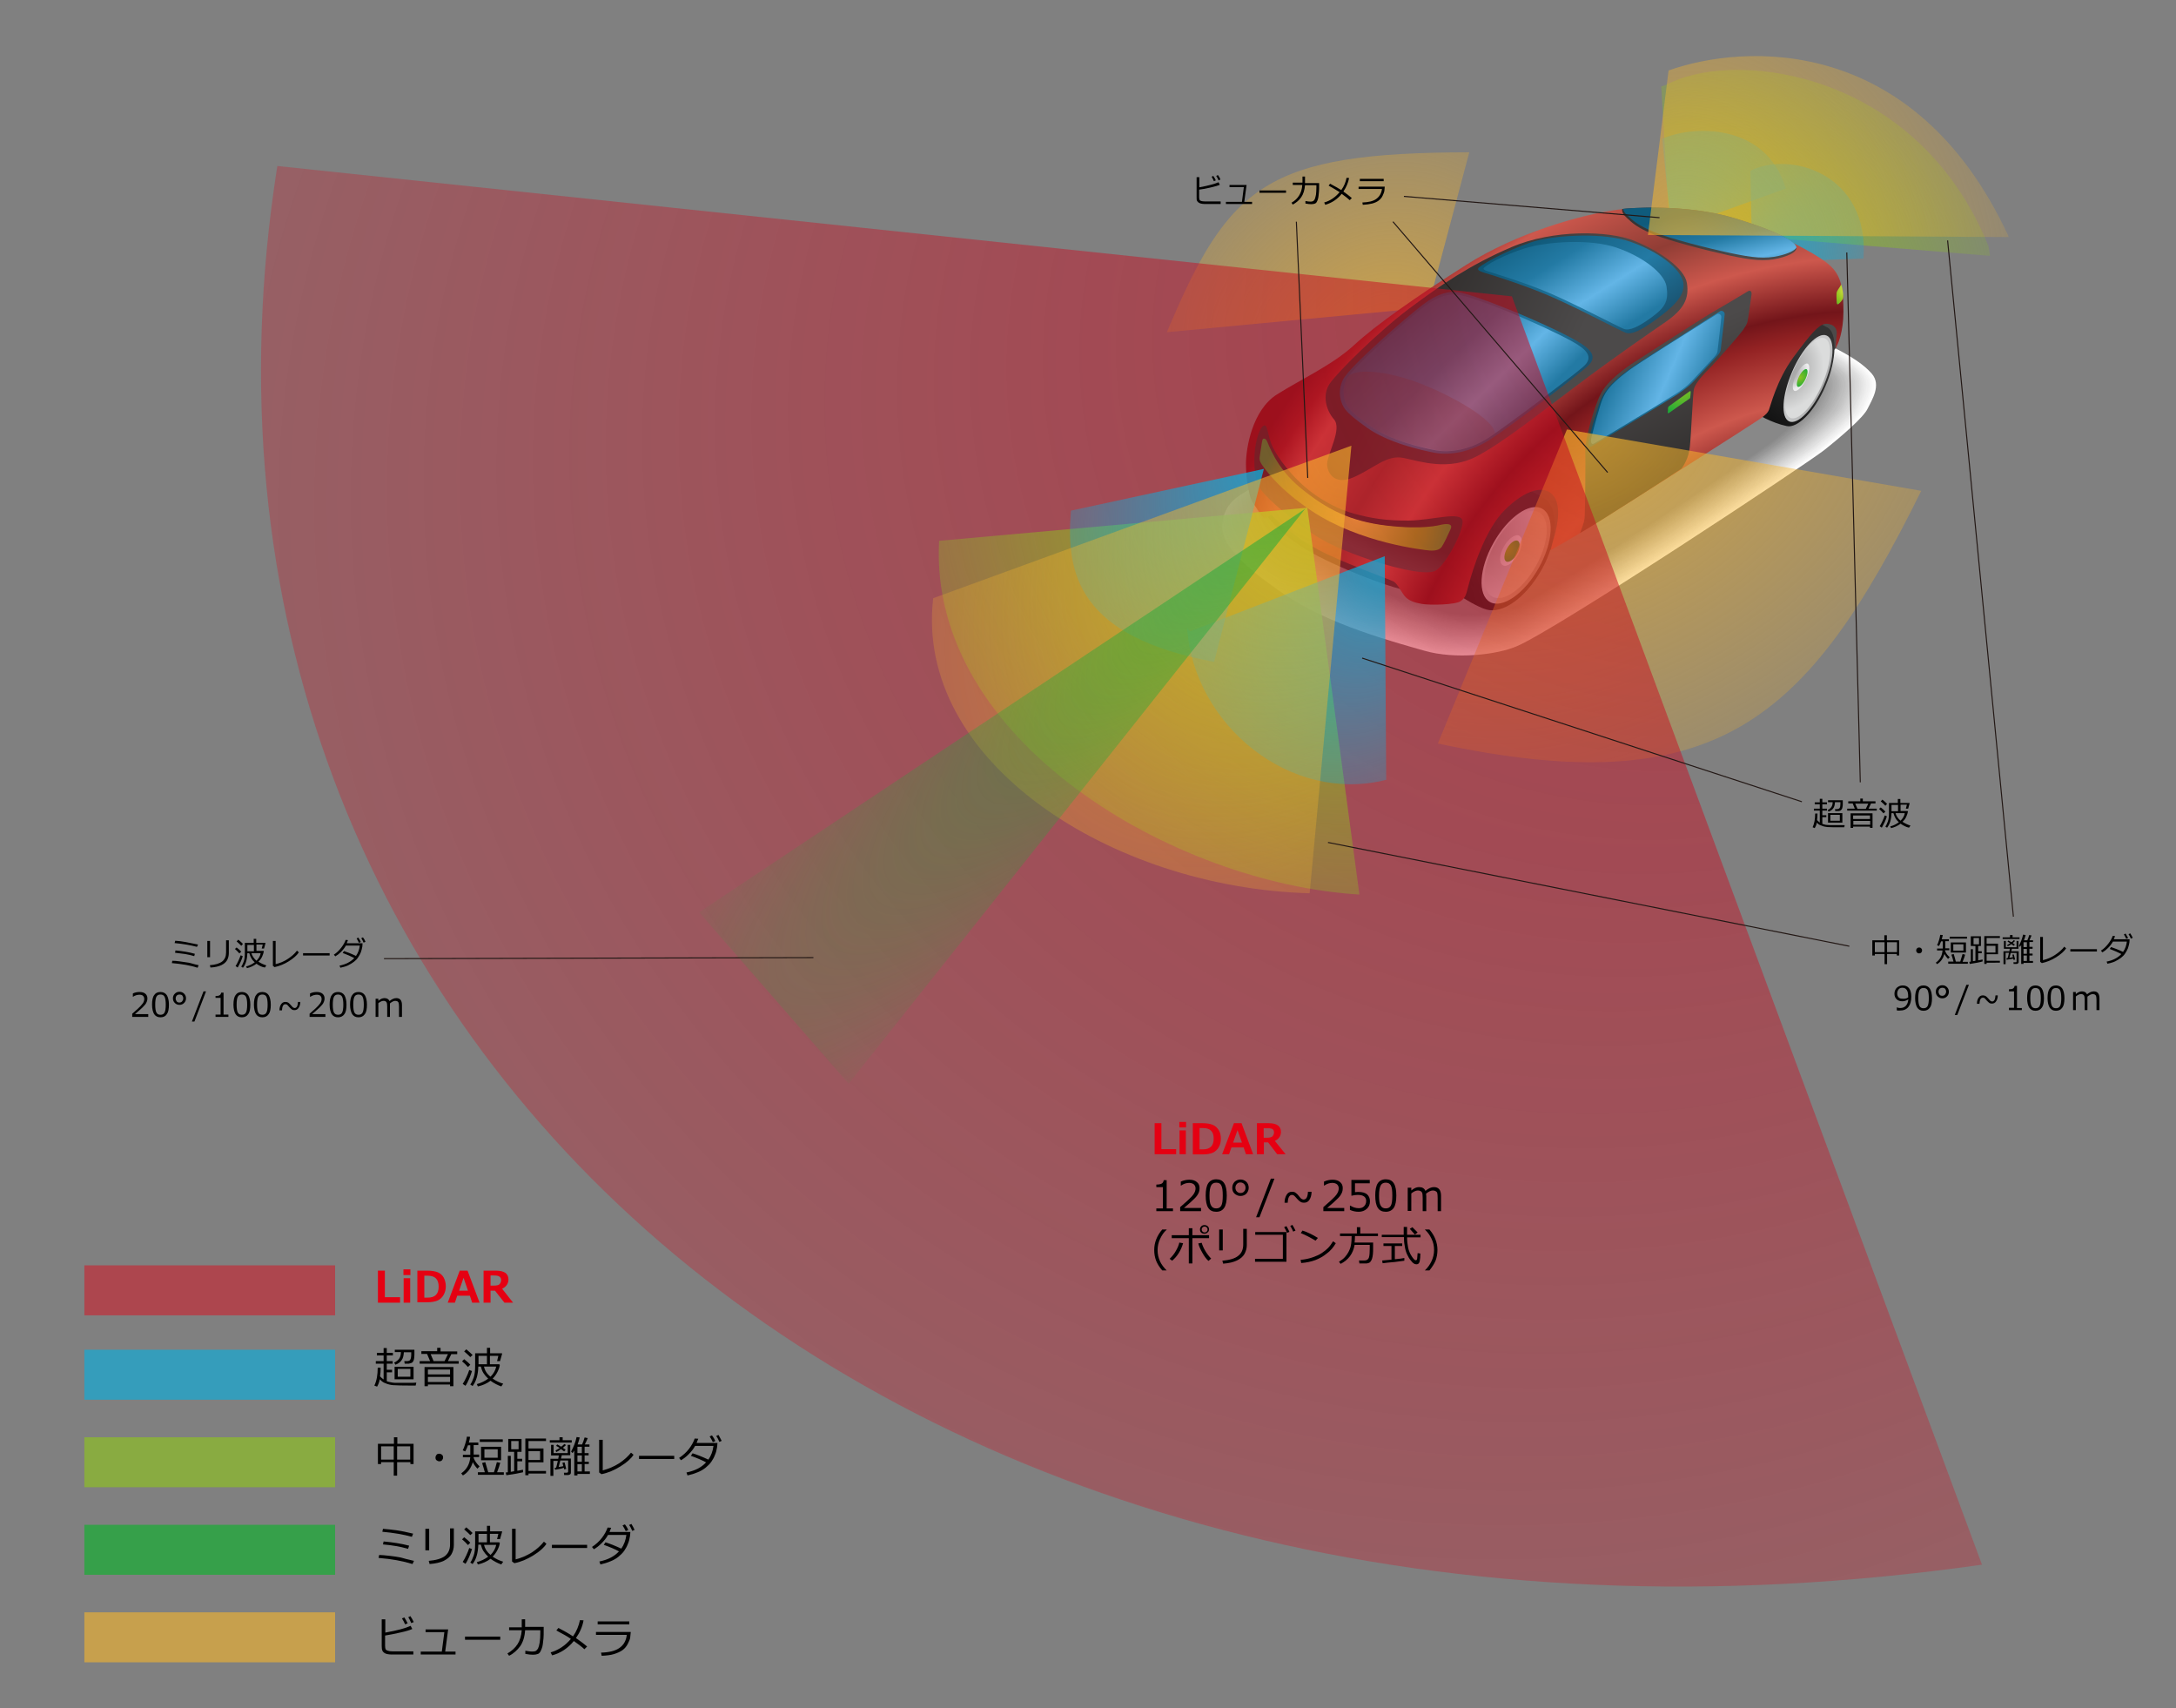 <?xml version="1.0" encoding="utf-8"?>
<!-- Generator: Adobe Illustrator 26.4.1, SVG Export Plug-In . SVG Version: 6.00 Build 0)  -->
<svg version="1.1" xmlns="http://www.w3.org/2000/svg" xmlns:xlink="http://www.w3.org/1999/xlink" x="0px" y="0px"
	 viewBox="0 0 1031.8 809.8" style="enable-background:new 0 0 1031.8 809.8;" xml:space="preserve">
<rect x="0" y="0" width="1031.8" height="809.8" fill="#808080" stroke="none"/>
<style type="text/css">
	.st0{opacity:0.92;fill:url(#SVGID_1_);}
	.st1{opacity:0.9;fill:url(#SVGID_00000015354861385721049160000007104304456626296482_);}
	.st2{opacity:0.9;fill:url(#SVGID_00000140732833493216824400000011669900493562076081_);}
	.st3{opacity:0.75;fill:url(#SVGID_00000083055914093807520290000001207439156632569473_);}
	.st4{fill:#FFFFFF;}
	.st5{fill:#FBFBFB;}
	.st6{fill:#F7F7F7;}
	.st7{fill:#F3F3F3;}
	.st8{fill:#F0F0F0;}
	.st9{fill:#ECECEC;}
	.st10{fill:#E8E8E8;}
	.st11{fill:#E4E4E4;}
	.st12{fill:#E0E0E0;}
	.st13{fill:#DCDCDC;}
	.st14{fill:#D9D9D9;}
	.st15{fill:#D5D5D5;}
	.st16{fill:#D1D1D1;}
	.st17{fill:#CDCDCD;}
	.st18{fill:#C9C9C9;}
	.st19{fill:#C5C5C5;}
	.st20{fill:#C2C2C2;}
	.st21{fill:#BEBEBE;}
	.st22{fill:#BABABA;}
	.st23{fill:#B6B6B6;}
	.st24{fill:#B2B2B2;}
	.st25{fill:#AEAEAE;}
	.st26{fill:#ABABAB;}
	.st27{fill:#A7A7A7;}
	.st28{fill:#A3A3A3;}
	.st29{fill:#9F9F9F;}
	.st30{fill:#9B9B9B;}
	.st31{fill:#979797;}
	.st32{fill:#949494;}
	.st33{fill:#909090;}
	.st34{fill:#8C8C8C;}
	.st35{fill:#888888;}
	.st36{fill:url(#SVGID_00000178183790489062386810000010471030835152158122_);}
	.st37{fill:url(#SVGID_00000124856211798574401640000014534967383847900053_);}
	.st38{fill:url(#SVGID_00000076598510374182337990000013988845238094630845_);}
	.st39{fill:url(#SVGID_00000136402425585782059520000018069301684023174838_);}
	.st40{fill:url(#SVGID_00000003819721735938581360000014707898313492789183_);}
	.st41{fill:url(#SVGID_00000114786964854683922340000001243970826784712889_);}
	.st42{fill:url(#SVGID_00000154417482928296935040000003468552855961698435_);}
	.st43{fill:url(#SVGID_00000080208479477223542590000007473329079079852164_);}
	.st44{opacity:0.3;fill:url(#SVGID_00000072246432561001461430000016362802740472518537_);}
	.st45{fill:url(#SVGID_00000131350453620994515730000012534098426759985280_);}
	.st46{fill:url(#SVGID_00000086680334161296222280000009863088254661436349_);}
	.st47{fill:url(#SVGID_00000042697513768615587710000009937281698719597206_);}
	.st48{fill:url(#SVGID_00000016069435564438812810000007665418626601448099_);}
	.st49{fill:url(#SVGID_00000167398492592239098330000011740608311407958175_);}
	.st50{fill:url(#SVGID_00000132805694611546521550000012286858588068537521_);}
	.st51{fill:url(#SVGID_00000070098838541415264690000015049800449108106395_);}
	.st52{fill:url(#SVGID_00000099659063008862330090000009358996427831370930_);}
	.st53{fill:url(#SVGID_00000112593979819739413140000010332535992024661633_);}
	.st54{fill:url(#SVGID_00000029039037917758288350000008217993093718237849_);}
	.st55{fill:url(#SVGID_00000183947776833658094850000004179044691452351621_);}
	.st56{fill:url(#SVGID_00000097476227076005254680000009515185423996835240_);}
	.st57{fill:url(#SVGID_00000072272783381379963180000002457787626075502752_);}
	.st58{fill:url(#SVGID_00000124134195471679045990000003526488178096273596_);}
	.st59{fill:url(#SVGID_00000085246571053074871470000005526303063117120910_);}
	.st60{fill:url(#SVGID_00000081613539470014608530000016310919898066516924_);}
	.st61{fill:url(#SVGID_00000143594736631165412620000001287893116127280014_);}
	.st62{fill:url(#SVGID_00000114755870597388975100000008240334799805999530_);}
	.st63{fill:url(#SVGID_00000173854388115177133840000006183394425012554138_);}
	.st64{opacity:0.75;fill:url(#SVGID_00000038406507681438833540000009527505052652141451_);}
	.st65{opacity:0.75;fill:url(#SVGID_00000163769313217816727500000010946319143498989440_);}
	.st66{opacity:0.6;fill:url(#SVGID_00000162315046298519883060000001808139619053664400_);}
	.st67{opacity:0.92;fill:url(#SVGID_00000077305151854368804440000015037193073554946991_);}
	.st68{opacity:0.9;fill:url(#SVGID_00000131359518811139967250000017689189509298999683_);}
	.st69{opacity:0.9;fill:url(#SVGID_00000117671718001910353880000003843812216139360658_);}
	.st70{opacity:0.75;fill:url(#SVGID_00000174590700676715162540000005921367282336244914_);}
	.st71{opacity:0.75;fill:url(#SVGID_00000046325327906561684330000011145181545844334773_);}
	.st72{opacity:0.75;fill:#1EAA39;}
	.st73{opacity:0.65;fill:#8DC21F;}
	.st74{opacity:0.65;fill:#0DACDA;}
	.st75{fill:#E50012;}
	.st76{opacity:0.45;fill:#E50012;}
	.st77{opacity:0.6;fill:#F7B52C;}
	.st78{fill:none;stroke:#231815;stroke-width:0.5;stroke-miterlimit:10;}
</style>
<g id="完成形">
	
		<radialGradient id="SVGID_1_" cx="240.138" cy="315.1" r="138.047" fx="240.448" fy="255.979" gradientTransform="matrix(-1.063 -0.805 0.604 -0.797 921.815 536.98)" gradientUnits="userSpaceOnUse">
		<stop  offset="0" style="stop-color:#8DC21F;stop-opacity:0.9"/>
		<stop  offset="0.793" style="stop-color:#8DC21F;stop-opacity:0"/>
	</radialGradient>
	<path class="st0" d="M942.9,116.7c-33.3-82.1-117.7-93.2-150.7-77.5c-5.1,2.4-4.5,1.6-4.5,1.5l4,68.1l151.9,12.5L942.9,116.7z"/>
	
		<radialGradient id="SVGID_00000013907146855025698130000008517780570151145618_" cx="403.326" cy="224.765" r="75.316" fx="403.495" fy="192.51" gradientTransform="matrix(-0.618 -0.559 0.671 -0.741 907.857 478.478)" gradientUnits="userSpaceOnUse">
		<stop  offset="0" style="stop-color:#0DACDA;stop-opacity:0.9"/>
		<stop  offset="0.877" style="stop-color:#0DACDA;stop-opacity:0"/>
	</radialGradient>
	<path style="opacity:0.9;fill:url(#SVGID_00000013907146855025698130000008517780570151145618_);" d="M846.8,89.4
		c-9.6-31.7-44.8-29.9-58.6-23.6l0.1,1.2l4.2,42L846.8,89.4"/>
	
		<radialGradient id="SVGID_00000025422487304935411290000002777655851258442132_" cx="408.453" cy="273.248" r="80.745" fx="408.635" fy="238.667" gradientTransform="matrix(-0.6 -0.579 0.695 -0.719 907.028 539.884)" gradientUnits="userSpaceOnUse">
		<stop  offset="0" style="stop-color:#0DACDA;stop-opacity:0.9"/>
		<stop  offset="0.877" style="stop-color:#0DACDA;stop-opacity:0"/>
	</radialGradient>
	<path style="opacity:0.9;fill:url(#SVGID_00000025422487304935411290000002777655851258442132_);" d="M883.6,122.6
		c3-40.4-35.2-51.2-53.6-41.6l0,0l0.9,43.4L883.6,122.6"/>
	
		<radialGradient id="SVGID_00000052089342238945492640000013890228217923804078_" cx="-358.661" cy="529.788" r="126.967" fx="-358.376" fy="475.412" gradientTransform="matrix(1.143 -0.686 -0.515 -0.857 1312.347 330.566)" gradientUnits="userSpaceOnUse">
		<stop  offset="0" style="stop-color:#F7B52C;stop-opacity:0.9"/>
		<stop  offset="0.933" style="stop-color:#F7B52C;stop-opacity:0"/>
	</radialGradient>
	<path style="opacity:0.75;fill:url(#SVGID_00000052089342238945492640000013890228217923804078_);" d="M553.3,157.5
		c29.4-70,47.1-85.1,143.4-85.3l0,0l-19.6,73.6L553.3,157.5L553.3,157.5z"/>
	<g>
		<path class="st4" d="M719.4,306.3c-9.6,4.2-29.4,6.4-44,2.2c-14.6-4.2-44.9-12.2-65.9-26.4c-21-14.2-30.9-24.6-29.9-33.9
			c1-9.2,6.4-12.5,13.3-16.4c6.9-3.9,164.5-81.5,175.9-87.1c11.4-5.5,37.5-5.1,56.8,2c39,14.3,54.9,22.4,61.9,30.4
			c4.8,5.5,0,12.6-1.9,16.6c-1.9,4.1-12.2,13-20.5,19.6S739,297.8,719.4,306.3z"/>
		<path class="st5" d="M719.4,305.7c-9.6,4.2-29.3,6.3-43.8,2.2c-14.5-4.1-44.7-12.2-65.5-26.3c-20.9-14.1-30.8-24.5-29.7-33.7
			c1-9.2,6.4-12.5,13.3-16.4c6.9-3.9,163.6-81.2,175-86.7c11.3-5.5,37.3-5.1,56.5,2c38.7,14.3,54.6,22.3,61.5,30.2
			c4.8,5.5,0,12.5-1.9,16.6c-1.9,4.1-12.2,12.9-20.4,19.5C856.1,219.8,738.9,297.2,719.4,305.7z"/>
		<path class="st6" d="M719.4,305.1c-9.5,4.1-29.1,6.3-43.5,2.2c-14.4-4.1-44.4-12.1-65.2-26.2c-20.8-14.1-30.6-24.4-29.6-33.5
			c1-9.1,6.4-12.4,13.2-16.3c6.8-3.8,162.8-80.8,174-86.3c11.3-5.5,37.1-5.1,56.2,2c38.5,14.2,54.3,22.2,61.2,30.1
			c4.8,5.4,0,12.4-1.9,16.5c-1.9,4.1-12.1,12.8-20.3,19.4C855.4,219.6,738.8,296.7,719.4,305.1z"/>
		<path class="st7" d="M719.4,304.5c-9.5,4.1-29,6.3-43.3,2.2c-14.4-4.1-44.2-12-64.9-26c-20.7-14-30.5-24.3-29.4-33.4
			c1-9.1,6.3-12.4,13.1-16.2c6.8-3.8,161.9-80.4,173.1-85.8c11.2-5.5,36.9-5,55.9,2c38.3,14.1,54,22.1,60.9,29.9
			c4.8,5.4,0,12.4-1.8,16.4c-1.9,4-12,12.8-20.2,19.3C854.7,219.4,738.7,296.1,719.4,304.5z"/>
		<path class="st8" d="M719.4,303.9c-9.4,4.1-28.8,6.3-43.1,2.2c-14.3-4.1-44-12-64.5-25.9c-20.6-13.9-30.3-24.2-29.3-33.2
			c1-9,6.3-12.3,13.1-16.1c6.8-3.8,161.1-80,172.2-85.4c11.1-5.4,36.7-5,55.6,2c38.1,14.1,53.7,22,60.6,29.8
			c4.7,5.4,0,12.3-1.8,16.3c-1.9,4-12,12.7-20.1,19.2C854,219.2,738.6,295.6,719.4,303.9z"/>
		<path class="st9" d="M719.4,303.3c-9.4,4.1-28.6,6.2-42.9,2.2c-14.2-4.1-43.7-11.9-64.2-25.8c-20.4-13.9-30.1-24-29.1-33
			c1-9,6.3-12.2,13-16c6.7-3.8,160.2-79.6,171.3-85c11.1-5.4,36.5-5,55.3,1.9c37.9,14,53.4,21.9,60.2,29.6c4.7,5.4,0,12.3-1.8,16.2
			c-1.8,4-11.9,12.7-20,19.1C853.3,219,738.5,295,719.4,303.3z"/>
		<path class="st10" d="M719.4,302.7c-9.3,4.1-28.5,6.2-42.6,2.2c-14.1-4-43.5-11.9-63.8-25.6c-20.3-13.8-30-23.9-29-32.9
			c1-8.9,6.2-12.2,12.9-16c6.7-3.8,159.4-79.2,170.4-84.6c11-5.4,36.3-5,55,1.9c37.7,13.9,53.1,21.7,59.9,29.5
			c4.7,5.3,0,12.2-1.8,16.2c-1.8,4-11.8,12.6-19.9,19C852.6,218.8,738.4,294.4,719.4,302.7z"/>
		<path class="st11" d="M719.4,302.2c-9.3,4.1-28.3,6.2-42.4,2.2c-14.1-4-43.3-11.8-63.5-25.5c-20.2-13.7-29.8-23.8-28.8-32.7
			c1-8.9,6.2-12.1,12.8-15.9c6.6-3.8,158.5-78.8,169.5-84.2c11-5.3,36.2-4.9,54.7,1.9c37.5,13.8,52.9,21.6,59.6,29.3
			c4.6,5.3,0,12.1-1.8,16.1c-1.8,4-11.8,12.5-19.8,18.9C851.8,218.6,738.3,293.9,719.4,302.2z"/>
		<path class="st12" d="M719.4,301.6c-9.2,4-28.2,6.1-42.2,2.1c-14-4-43-11.7-63.1-25.4c-20.1-13.6-29.6-23.7-28.6-32.5
			c1-8.9,6.2-12.1,12.8-15.8c6.6-3.7,157.7-78.5,168.6-83.8c10.9-5.3,36-4.9,54.4,1.9c37.3,13.8,52.6,21.5,59.3,29.2
			c4.6,5.3,0,12.1-1.8,16c-1.8,3.9-11.7,12.5-19.6,18.8C851.1,218.5,738.2,293.3,719.4,301.6z"/>
		<path class="st13" d="M719.4,301c-9.2,4-28,6.1-41.9,2.1c-13.9-4-42.8-11.7-62.8-25.3c-20-13.6-29.5-23.6-28.5-32.4
			c1-8.8,6.1-12,12.7-15.7c6.6-3.7,156.8-78.1,167.7-83.4c10.9-5.3,35.8-4.9,54.1,1.9c37.1,13.7,52.3,21.4,58.9,29
			c4.6,5.3,0,12-1.8,15.9c-1.8,3.9-11.7,12.4-19.5,18.7C850.4,218.3,738.1,292.8,719.4,301z"/>
		<path class="st14" d="M719.4,300.4c-9.1,4-27.9,6.1-41.7,2.1c-13.8-3.9-42.5-11.6-62.4-25.1c-19.9-13.5-29.3-23.4-28.3-32.2
			c1-8.8,6.1-11.9,12.6-15.6c6.5-3.7,156-77.7,166.7-83c10.8-5.3,35.6-4.9,53.8,1.9c36.9,13.6,52,21.3,58.6,28.9
			c4.6,5.2,0,12-1.8,15.8c-1.8,3.9-11.6,12.4-19.4,18.6C849.7,218.1,738,292.2,719.4,300.4z"/>
		<path class="st15" d="M719.4,299.8c-9.1,4-27.7,6-41.5,2.1c-13.8-3.9-42.3-11.6-62.1-25c-19.8-13.4-29.2-23.3-28.2-32
			c1-8.7,6.1-11.9,12.6-15.6c6.5-3.7,155.1-77.3,165.8-82.5c10.7-5.2,35.4-4.8,53.5,1.9c36.7,13.6,51.7,21.2,58.3,28.7
			c4.5,5.2,0,11.9-1.8,15.8c-1.8,3.9-11.5,12.3-19.3,18.5C849,217.9,737.9,291.7,719.4,299.8z"/>
		<path class="st16" d="M719.4,299.2c-9,4-27.6,6-41.3,2.1c-13.7-3.9-42.1-11.5-61.8-24.9c-19.7-13.4-29-23.2-28-31.9
			c1-8.7,6-11.8,12.5-15.5c6.5-3.7,154.2-76.9,164.9-82.1c10.7-5.2,35.2-4.8,53.3,1.9c36.5,13.5,51.4,21.1,58,28.6
			c4.5,5.2,0,11.8-1.8,15.7c-1.8,3.9-11.5,12.2-19.2,18.4C848.3,217.7,737.8,291.1,719.4,299.2z"/>
		<path class="st17" d="M719.4,298.6c-9,3.9-27.4,6-41,2.1c-13.6-3.9-41.8-11.4-61.4-24.7c-19.6-13.3-28.8-23.1-27.9-31.7
			c1-8.6,6-11.8,12.4-15.4c6.4-3.6,153.4-76.5,164-81.7c10.6-5.2,35-4.8,53,1.8c36.3,13.4,51.1,21,57.6,28.4
			c4.5,5.1,0,11.8-1.8,15.6c-1.8,3.8-11.4,12.2-19.1,18.4C847.6,217.5,737.7,290.5,719.4,298.6z"/>
		<path class="st18" d="M719.4,298c-8.9,3.9-27.3,6-40.8,2.1c-13.5-3.9-41.6-11.4-61.1-24.6c-19.5-13.2-28.7-23-27.7-31.6
			c1-8.6,6-11.7,12.4-15.3c6.4-3.6,152.5-76.1,163.1-81.3c10.6-5.2,34.8-4.8,52.7,1.8c36.1,13.3,50.8,20.9,57.3,28.3
			c4.5,5.1,0,11.7-1.7,15.5c-1.8,3.8-11.3,12.1-19,18.3C846.9,217.3,737.6,290,719.4,298z"/>
		<path class="st19" d="M719.5,297.4c-8.9,3.9-27.1,5.9-40.6,2.1c-13.5-3.8-41.4-11.3-60.7-24.5c-19.3-13.2-28.5-22.8-27.5-31.4
			c1-8.5,5.9-11.6,12.3-15.3c6.4-3.6,151.7-75.8,162.2-80.9c10.5-5.1,34.6-4.8,52.4,1.8c35.9,13.3,50.6,20.8,57,28.1
			c4.4,5.1,0,11.6-1.7,15.4c-1.8,3.8-11.3,12-18.9,18.2C846.2,217.1,737.5,289.4,719.5,297.4z"/>
		<path class="st20" d="M719.5,296.8c-8.8,3.9-27,5.9-40.3,2.1c-13.4-3.8-41.1-11.3-60.4-24.3c-19.2-13.1-28.3-22.7-27.4-31.2
			c1-8.5,5.9-11.6,12.2-15.2c6.3-3.6,150.8-75.4,161.3-80.5c10.4-5.1,34.4-4.7,52.1,1.8c35.7,13.2,50.3,20.6,56.7,28
			c4.4,5.1,0,11.6-1.7,15.4c-1.7,3.8-11.2,12-18.8,18.1C845.5,217,737.4,288.9,719.5,296.8z"/>
		<path class="st21" d="M719.5,296.2c-8.8,3.9-26.8,5.9-40.1,2.1c-13.3-3.8-40.9-11.2-60-24.2c-19.1-13-28.2-22.6-27.2-31.1
			c1-8.5,5.9-11.5,12.2-15.1c6.3-3.6,150-75,160.4-80.1c10.4-5.1,34.2-4.7,51.8,1.8c35.5,13.1,50,20.5,56.4,27.8
			c4.4,5,0,11.5-1.7,15.3c-1.7,3.8-11.1,11.9-18.7,18C844.8,216.8,737.3,288.3,719.5,296.2z"/>
		<path class="st22" d="M719.5,295.6c-8.7,3.8-26.7,5.8-39.9,2.1c-13.2-3.8-40.7-11.1-59.7-24.1c-19-13-28-22.5-27.1-30.9
			c0.9-8.4,5.8-11.5,12.1-15c6.3-3.6,149.1-74.6,159.4-79.7c10.3-5.1,34-4.7,51.5,1.8c35.3,13.1,49.7,20.4,56,27.7
			c4.4,5,0,11.5-1.7,15.2c-1.7,3.7-11.1,11.9-18.6,17.9C844.1,216.6,737.2,287.8,719.5,295.6z"/>
		<path class="st23" d="M719.5,295c-8.7,3.8-26.5,5.8-39.7,2.1c-13.1-3.8-40.4-11.1-59.3-24c-18.9-12.9-27.9-22.4-26.9-30.7
			c0.9-8.4,5.8-11.4,12-14.9c6.2-3.5,148.3-74.2,158.5-79.2c10.3-5,33.8-4.7,51.2,1.8c35.1,13,49.4,20.3,55.7,27.5
			c4.3,5,0,11.4-1.7,15.1c-1.7,3.7-11,11.8-18.5,17.8C843.4,216.4,737.2,287.2,719.5,295z"/>
		<path class="st24" d="M719.5,294.4c-8.6,3.8-26.4,5.8-39.4,2c-13.1-3.7-40.2-11-59-23.8c-18.8-12.8-27.7-22.2-26.8-30.6
			c0.9-8.3,5.8-11.3,12-14.9c6.2-3.5,147.4-73.8,157.6-78.8c10.2-5,33.6-4.6,50.9,1.8c34.9,12.9,49.1,20.2,55.4,27.4
			c4.3,5,0,11.3-1.7,15c-1.7,3.7-11,11.7-18.4,17.7C842.7,216.2,737.1,286.6,719.5,294.4z"/>
		<path class="st25" d="M719.5,293.8c-8.6,3.8-26.2,5.8-39.2,2c-13-3.7-40-10.9-58.7-23.7c-18.7-12.7-27.5-22.1-26.6-30.4
			c0.9-8.3,5.7-11.3,11.9-14.8c6.1-3.5,146.6-73.4,156.7-78.4c10.1-5,33.4-4.6,50.6,1.7c34.7,12.9,48.8,20.1,55.1,27.2
			c4.3,4.9,0,11.3-1.7,15c-1.7,3.7-10.9,11.7-18.3,17.6C841.9,216,737,286.1,719.5,293.8z"/>
		<path class="st26" d="M719.5,293.2c-8.5,3.8-26,5.7-39,2c-12.9-3.7-39.7-10.9-58.3-23.6c-18.6-12.7-27.4-22-26.4-30.2
			c0.9-8.2,5.7-11.2,11.8-14.7c6.1-3.5,145.7-73.1,155.8-78c10.1-5,33.2-4.6,50.3,1.7c34.5,12.8,48.6,20,54.7,27.1
			c4.3,4.9,0,11.2-1.7,14.9c-1.7,3.7-10.8,11.6-18.2,17.5C841.2,215.8,736.9,285.5,719.5,293.2z"/>
		<path class="st27" d="M719.5,292.6c-8.5,3.7-25.9,5.7-38.7,2c-12.8-3.7-39.5-10.8-58-23.4c-18.5-12.6-27.2-21.9-26.3-30.1
			c0.9-8.2,5.7-11.2,11.7-14.6c6.1-3.5,144.9-72.7,154.9-77.6c10-4.9,33-4.6,50,1.7c34.3,12.7,48.3,19.9,54.4,26.9
			c4.2,4.9,0,11.2-1.7,14.8c-1.7,3.6-10.8,11.5-18.1,17.4C840.5,215.7,736.8,285,719.5,292.6z"/>
		<path class="st28" d="M719.5,292c-8.4,3.7-25.7,5.7-38.5,2c-12.8-3.7-39.3-10.8-57.6-23.3c-18.4-12.5-27-21.8-26.1-29.9
			c0.9-8.1,5.6-11.1,11.7-14.5c6-3.4,144-72.3,154-77.2c10-4.9,32.8-4.5,49.7,1.7c34.1,12.6,48,19.8,54.1,26.8
			c4.2,4.9,0,11.1-1.7,14.7c-1.7,3.6-10.7,11.5-18,17.3C839.8,215.5,736.7,284.4,719.5,292z"/>
		<path class="st29" d="M719.5,291.4c-8.4,3.7-25.6,5.6-38.3,2c-12.7-3.6-39-10.7-57.3-23.2c-18.2-12.5-26.9-21.6-26-29.7
			c0.9-8.1,5.6-11,11.6-14.5c6-3.4,143.2-71.9,153.1-76.8c9.9-4.9,32.6-4.5,49.4,1.7c33.9,12.6,47.7,19.6,53.8,26.6
			c4.2,4.8,0,11-1.6,14.6c-1.7,3.6-10.6,11.4-17.8,17.2C839.1,215.3,736.6,283.9,719.5,291.4z"/>
		<path class="st30" d="M719.5,290.8c-8.3,3.7-25.4,5.6-38,2c-12.6-3.6-38.8-10.6-56.9-23c-18.1-12.4-26.7-21.5-25.8-29.6
			c0.9-8.1,5.6-11,11.5-14.4c6-3.4,142.3-71.5,152.1-76.4c9.8-4.9,32.4-4.5,49.1,1.7c33.7,12.5,47.4,19.5,53.4,26.5
			c4.2,4.8,0,11-1.6,14.6c-1.6,3.6-10.6,11.4-17.7,17.1C838.4,215.1,736.5,283.3,719.5,290.8z"/>
		<path class="st31" d="M719.5,290.2c-8.3,3.7-25.3,5.6-37.8,2c-12.5-3.6-38.6-10.6-56.6-22.9c-18-12.3-26.6-21.4-25.7-29.4
			c0.9-8,5.5-10.9,11.5-14.3c5.9-3.4,141.5-71.1,151.2-75.9c9.8-4.8,32.2-4.5,48.8,1.7c33.5,12.4,47.1,19.4,53.1,26.3
			c4.1,4.8,0,10.9-1.6,14.5c-1.6,3.6-10.5,11.3-17.6,17C837.7,214.9,736.4,282.7,719.5,290.2z"/>
		<path class="st32" d="M719.5,289.6c-8.2,3.6-25.1,5.5-37.6,2c-12.5-3.6-38.3-10.5-56.2-22.8c-17.9-12.3-26.4-21.3-25.5-29.2
			c0.9-8,5.5-10.9,11.4-14.2c5.9-3.4,140.6-70.7,150.3-75.5c9.7-4.8,32.1-4.5,48.5,1.7c33.3,12.4,46.8,19.3,52.8,26.2
			c4.1,4.7,0,10.9-1.6,14.4c-1.6,3.5-10.5,11.2-17.5,17C837,214.7,736.3,282.2,719.5,289.6z"/>
		<path class="st33" d="M719.5,289c-8.2,3.6-25,5.5-37.4,2c-12.4-3.6-38.1-10.5-55.9-22.6c-17.8-12.2-26.2-21.2-25.3-29.1
			c0.9-7.9,5.5-10.8,11.3-14.2c5.9-3.4,139.7-70.4,149.4-75.1c9.7-4.8,31.9-4.4,48.2,1.6c33,12.3,46.5,19.2,52.5,26
			c4.1,4.7,0,10.8-1.6,14.3c-1.6,3.5-10.4,11.2-17.4,16.9C836.3,214.5,736.2,281.6,719.5,289z"/>
		<path class="st34" d="M719.5,288.4c-8.1,3.6-24.8,5.5-37.1,2c-12.3-3.5-37.9-10.4-55.6-22.5c-17.7-12.1-26.1-21-25.2-28.9
			c0.9-7.9,5.4-10.7,11.3-14.1c5.8-3.3,138.9-70,148.5-74.7c9.6-4.7,31.7-4.4,47.9,1.6c32.8,12.2,46.3,19.1,52.1,25.9
			c4.1,4.7,0,10.7-1.6,14.2c-1.6,3.5-10.3,11.1-17.3,16.8C835.6,214.3,736.1,281.1,719.5,288.4z"/>
		<path class="st35" d="M719.5,287.8c-8.1,3.6-24.7,5.5-36.9,1.9c-12.2-3.5-37.6-10.3-55.2-22.4c-17.6-12.1-25.9-20.9-25-28.8
			c0.9-7.8,5.4-10.7,11.2-14c5.8-3.3,138-69.6,147.6-74.3c9.6-4.7,31.5-4.4,47.6,1.6c32.6,12.1,46,19,51.8,25.7
			c4,4.7,0,10.7-1.6,14.2c-1.6,3.5-10.3,11-17.2,16.7C834.9,214.2,736,280.5,719.5,287.8z"/>
	</g>
	<g>
		
			<linearGradient id="SVGID_00000181783362200133726230000016747895534244456630_" gradientUnits="userSpaceOnUse" x1="341.811" y1="171.658" x2="606.894" y2="171.658" gradientTransform="matrix(0.994 0.112 -0.112 0.994 280.839 -17.068)">
			<stop  offset="0" style="stop-color:#312E2D"/>
			<stop  offset="1" style="stop-color:#4C4A4A"/>
		</linearGradient>
		<path style="fill:url(#SVGID_00000181783362200133726230000016747895534244456630_);" d="M600.3,243.9c0,0,6.6,10.5,24.7,19.8
			c18.1,9.3,37.9,15.6,40.6,15.9c2.7,0.3,39.8-7.5,47-10.1c7.2-2.6,22.8-8.9,22.8-8.9s99.3-64.6,99.8-65.2
			c0.5-0.5,29.3-29.1,31.8-28.9c2.5,0.2,3.5-1.5,3.5-1.5s1.7-4.6,1.3-11.1c-0.3-6.6-24.6-15-24.6-15l-249,79.4L600.3,243.9z"/>
		
			<linearGradient id="SVGID_00000166667472717311101230000012445756401900746656_" gradientUnits="userSpaceOnUse" x1="592.821" y1="121.526" x2="576.42" y2="149.702" gradientTransform="matrix(0.994 0.112 -0.112 0.994 280.839 -17.068)">
			<stop  offset="0" style="stop-color:#323232"/>
			<stop  offset="1" style="stop-color:#141414"/>
		</linearGradient>
		<path style="fill:url(#SVGID_00000166667472717311101230000012445756401900746656_);" d="M847.2,202c5,1.1,13-6.4,18.4-19
			c5.5-12.5,5.5-25.3,1-27.7c-5.1-2.6-3.7-2.4-5.6-2.8c-1.9-0.4-15.9,1.2-23.9,15.9c-8,14.7-6.9,24.7-5.7,26.3
			C832.7,196.4,840.2,200.5,847.2,202z"/>
		
			<linearGradient id="SVGID_00000103950203004635985920000006355005576404234134_" gradientUnits="userSpaceOnUse" x1="466.017" y1="225.511" x2="429.641" y2="243.173" gradientTransform="matrix(0.994 0.112 -0.112 0.994 280.839 -17.068)">
			<stop  offset="0" style="stop-color:#323232"/>
			<stop  offset="1" style="stop-color:#141414"/>
		</linearGradient>
		<path style="fill:url(#SVGID_00000103950203004635985920000006355005576404234134_);" d="M704.9,289c7.4,2,18.2-5,26.1-18.9
			c7.9-14,7.9-29.4,1.6-33.6c-4.6-3-7.5-4.1-10.2-5c-2.6-0.9-20.5,7.6-28.7,25.2c-8.2,17.6-2.3,25-1.1,25.9
			C693.8,283.6,700.9,287.9,704.9,289z"/>
		
			<radialGradient id="SVGID_00000086684696562599175130000005271001341349015742_" cx="985.581" cy="433.989" r="725.571" gradientTransform="matrix(0.469 5.288082e-02 -5.288082e-02 0.469 449.437 123.71)" gradientUnits="userSpaceOnUse">
			<stop  offset="0.481" style="stop-color:#73151A"/>
			<stop  offset="0.562" style="stop-color:#CD584D"/>
			<stop  offset="0.646" style="stop-color:#932223"/>
			<stop  offset="0.678" style="stop-color:#73151A"/>
			<stop  offset="0.752" style="stop-color:#CD584D"/>
			<stop  offset="0.82" style="stop-color:#913D35"/>
			<stop  offset="0.915" style="stop-color:#CD584D"/>
			<stop  offset="0.953" style="stop-color:#932223"/>
			<stop  offset="0.983" style="stop-color:#73151A"/>
		</radialGradient>
		<path style="fill:url(#SVGID_00000086684696562599175130000005271001341349015742_);" d="M871.5,162.9c0,0,2.6-5.7,2.6-15
			c0-9.3-0.5-16.2-5.7-21.4c-5.3-5.2-18.2-11.7-32.4-17.9c-14.2-6.2-51.1-11.7-68.9-9.2c-17.8,2.4-48.3,11.2-71.9,26.2
			c-23.6,15-42.7,28.4-53,37.9c-10.3,9.5-25.1,16.2-36.7,23.5c-11.7,7.4-14.7,25.4-14.7,33c0,7.5,1.6,15.9,3.2,18.2
			c1.6,2.3,4.5,7,5.4,7.5c0.9,0.5,2.1-1.3,3.3-1.4c1.1,0,8,8.2,20.1,15.1c12.1,6.9,36.4,15.3,38.2,16.4c1.8,1.1,4,6,5.7,7.5
			c1.7,1.5,3.6,2.3,7.4,3c3.7,0.7,16.3,0.5,18.7-1.4c2.4-2,2.3-2.9,3.8-8.4c1.5-5.5,7.4-25.4,17-34.8c9.6-9.5,18.9-12.3,23.2-6.4
			c4.3,5.9,0.5,18-0.1,20c-0.6,2.1-1.4,5.5-1.4,5.5s8.3-4.5,22.2-13.1c13.9-8.7,74.4-47.2,77.2-49.2c2.8-2,3.5-2.8,4.1-4.2
			c0.6-1.4,3.6-14,11.5-24.8c8-10.8,12.3-16.2,15.9-16c3.6,0.2,5.1,2.5,4.7,5.2c-0.3,2.7-0.3,3.6-0.3,3.6l-0.2,2.9L871.5,162.9z"/>
		
			<linearGradient id="SVGID_00000111179934202174666900000000813429110710451375_" gradientUnits="userSpaceOnUse" x1="545.116" y1="180.458" x2="514.075" y2="128.18" gradientTransform="matrix(0.994 0.112 -0.112 0.994 280.839 -17.068)">
			<stop  offset="0" style="stop-color:#312E2D"/>
			<stop  offset="1" style="stop-color:#4C4A4A"/>
		</linearGradient>
		<path style="fill:url(#SVGID_00000111179934202174666900000000813429110710451375_);" d="M749.2,252.7c0,0,2-4.6,2.2-7.3
			c0.2-2.7,0.5-28,0.3-32.4c-0.1-4.5,4.1-19.9,7.3-26.2c3.1-6.3,12-12.6,16.4-15.4c4.4-2.8,31.4-20.3,35.2-22.5
			c3.8-2.2,17.5-10.3,18.4-10.9c0.9-0.5,1.8,0.2,1.5,1.8c-0.2,1.2-1.6,12-2,13.1c-0.3,1-1,2.1-2.1,3.7c-1.1,1.6-12.3,14.6-16.6,18.8
			c-4.2,4.2-6.2,7.3-6.6,9.1c-0.5,1.8-1.3,21.6-1.9,27.2c-0.6,5.6-2.8,8.7-3.9,10.4C797.5,222.2,757.4,248.1,749.2,252.7z"/>
		
			<linearGradient id="SVGID_00000181065454227473907420000005567687769594975892_" gradientUnits="userSpaceOnUse" x1="404.444" y1="125.578" x2="474.675" y2="150.811" gradientTransform="matrix(0.994 0.112 -0.112 0.994 280.839 -17.068)">
			<stop  offset="0" style="stop-color:#312E2D"/>
			<stop  offset="1" style="stop-color:#4C4A4A"/>
		</linearGradient>
		<path style="fill:url(#SVGID_00000181065454227473907420000005567687769594975892_);" d="M789.7,152.7
			c8.8-6.1,11.3-11.2,10.2-18.4c-1.1-7.2-13.2-15.4-25.2-20.2c-12-4.8-38.3-5.4-58.1,3.1c-19.8,8.5-33.7,18.1-48.4,29.1
			c-14.7,11-34.6,30.7-37.9,35.9c-3.3,5.2-1.6,12.2,2.3,16.7c3.8,4.5-3,15.8-3.3,20.9c-0.2,3.3,2.7,10.9,12.7,6.4
			c10-4.5,15.6-10.7,23.5-9.1c7.8,1.6,21.6,6.4,35.2-1c13.6-7.4,29-20,46.5-33C764.5,170,782.4,157.7,789.7,152.7z"/>
		
			<linearGradient id="SVGID_00000121257434877923864560000008463561310540410782_" gradientUnits="userSpaceOnUse" x1="459.792" y1="170.286" x2="397.762" y2="119.611" gradientTransform="matrix(0.994 0.112 -0.112 0.994 280.839 -17.068)">
			<stop  offset="0" style="stop-color:#195472"/>
			<stop  offset="0.334" style="stop-color:#237AA4"/>
			<stop  offset="1" style="stop-color:#084B67"/>
		</linearGradient>
		<path style="fill:url(#SVGID_00000121257434877923864560000008463561310540410782_);" d="M648.1,202.7c10,7.2,25.6,10.7,32.4,12
			c6.8,1.2,16.3-0.1,25.9-6.2c9.5-6.1,41.1-30.2,46.3-34.8c5.2-4.6,1.5-8.3-5.1-12.1c-6.6-3.8-20.2-10.1-32.7-15.1
			c-12.5-5-20-7.5-23.8-8c-3.8-0.5-9.2,0.4-16.5,6c-7.4,5.6-34.8,29.3-37.8,35.5c-3,6.2-0.8,11.6,1,14
			C639.6,196.3,642.6,198.8,648.1,202.7z"/>
		
			<linearGradient id="SVGID_00000012430855756257286370000010937464053424980609_" gradientUnits="userSpaceOnUse" x1="457.502" y1="168.319" x2="403.672" y2="124.371" gradientTransform="matrix(0.994 0.112 -0.112 0.994 280.839 -17.068)">
			<stop  offset="0" style="stop-color:#237AA4"/>
			<stop  offset="0.293" style="stop-color:#63B5E6"/>
			<stop  offset="0.614" style="stop-color:#237AA4"/>
			<stop  offset="1" style="stop-color:#0F5B7C"/>
		</linearGradient>
		<path style="fill:url(#SVGID_00000012430855756257286370000010937464053424980609_);" d="M649.5,201.9
			c9.7,6.9,24.8,10.4,31.4,11.6c6.6,1.2,15.8-0.1,25-6c9.2-6,39.8-29.2,44.9-33.7c5.1-4.5,1.5-8.1-4.9-11.7
			c-6.4-3.6-19.6-9.8-31.7-14.7c-12.1-4.8-19.4-7.2-23.1-7.7c-3.7-0.5-8.9,0.4-16,5.8c-7.1,5.4-33.7,28.4-36.6,34.4
			c-2.9,6-0.8,11.3,1,13.6C641.3,195.7,644.2,198.1,649.5,201.9z"/>
		
			<linearGradient id="SVGID_00000023274938051352649390000006243533845599401366_" gradientUnits="userSpaceOnUse" x1="376.612" y1="167.551" x2="450.293" y2="167.551" gradientTransform="matrix(0.994 0.112 -0.112 0.994 280.839 -17.068)">
			<stop  offset="0" style="stop-color:#3E3A39"/>
			<stop  offset="1" style="stop-color:#595757"/>
		</linearGradient>
		<path style="opacity:0.3;fill:url(#SVGID_00000023274938051352649390000006243533845599401366_);" d="M639.5,193.4
			c-1.8-2.3-3.9-7.6-1-13.6c0.2-0.5,0.6-1,1.1-1.7c5.2-3.9,21-1.5,35.1,4.2c13.3,5.3,33.4,16.2,34.2,23.1c-1.1,0.8-2.2,1.5-3,2
			c-9.2,6-18.5,7.2-25,6c-6.6-1.2-21.7-4.6-31.4-11.6C644.2,198.1,641.3,195.7,639.5,193.4z"/>
		
			<linearGradient id="SVGID_00000170256313184894732660000010071418529376076202_" gradientUnits="userSpaceOnUse" x1="507.48" y1="122.476" x2="454.492" y2="62.338" gradientTransform="matrix(0.994 0.112 -0.112 0.994 280.839 -17.068)">
			<stop  offset="0" style="stop-color:#195472"/>
			<stop  offset="0.334" style="stop-color:#237AA4"/>
			<stop  offset="1" style="stop-color:#084B67"/>
		</linearGradient>
		<path style="fill:url(#SVGID_00000170256313184894732660000010071418529376076202_);" d="M701.1,127c3-2.9,19.3-11,28.7-13.2
			c9.4-2.2,30.3-3.7,43.3,0.8c13,4.5,24,12.7,25.1,19.4c1.1,6.7-6.1,12.4-13,17.5c-6.9,5-11.5,7.4-14.5,6.2
			c-3-1.2-25.6-13.2-38.3-18.4c-12.7-5.2-26.8-9.5-28.6-10C702,128.7,700.1,128,701.1,127z"/>
		
			<linearGradient id="SVGID_00000086668516840760577810000018135656734521030321_" gradientUnits="userSpaceOnUse" x1="500.171" y1="120.693" x2="456.013" y2="65.391" gradientTransform="matrix(0.994 0.112 -0.112 0.994 280.839 -17.068)">
			<stop  offset="0" style="stop-color:#237AA4"/>
			<stop  offset="0.293" style="stop-color:#63B5E6"/>
			<stop  offset="0.614" style="stop-color:#237AA4"/>
			<stop  offset="1" style="stop-color:#0F5B7C"/>
		</linearGradient>
		<path style="fill:url(#SVGID_00000086668516840760577810000018135656734521030321_);" d="M703.7,126.9c2.8-2.7,14-8,22.8-10.1
			c8.9-2.1,27.7-3.6,40,0.6c12.3,4.2,22.6,12,23.7,18.3c1,6.4-0.1,9.6-6.6,14.4c-6.5,4.8-10.9,6.9-13.7,5.8
			c-2.8-1.1-24.2-12.4-36.2-17.4c-11.9-5-25.3-8.9-27-9.5C705.2,128.6,702.7,127.9,703.7,126.9z"/>
		
			<linearGradient id="SVGID_00000147928384376956813100000002997993352520044694_" gradientUnits="userSpaceOnUse" x1="494.005" y1="52.838" x2="558.348" y2="71.973" gradientTransform="matrix(0.994 0.112 -0.112 0.994 280.839 -17.068)">
			<stop  offset="0" style="stop-color:#312E2D"/>
			<stop  offset="1" style="stop-color:#4C4A4A"/>
		</linearGradient>
		<path style="fill:url(#SVGID_00000147928384376956813100000002997993352520044694_);" d="M769.2,99.1c0,0-0.5,1.8,2.1,4.1
			c2.9,2.7,5,4.7,12.7,7.9c7.8,3.2,25.9,7.8,36.4,10.1c10.5,2.2,16.3,2.8,22.8,1.3c6.5-1.6,9.2-3.6,8.5-5.5
			c-0.7-1.9-5.3-6.2-29-13.5C799,96.3,770.5,98.8,769.2,99.1z"/>
		
			<linearGradient id="SVGID_00000098912766353856345460000012918314677439295122_" gradientUnits="userSpaceOnUse" x1="550.391" y1="93.09" x2="537.527" y2="56.735" gradientTransform="matrix(0.994 0.112 -0.112 0.994 280.839 -17.068)">
			<stop  offset="0" style="stop-color:#237AA4"/>
			<stop  offset="0.293" style="stop-color:#63B5E6"/>
			<stop  offset="0.614" style="stop-color:#237AA4"/>
			<stop  offset="1" style="stop-color:#0F5B7C"/>
		</linearGradient>
		<path style="fill:url(#SVGID_00000098912766353856345460000012918314677439295122_);" d="M822.7,103.5
			c-22.6-6.9-49.6-4.9-53.1-4.5c0.1,0.7,0.6,1.9,2,3.1c2.9,2.7,5,4.7,12.7,7.9c7.7,3.2,25.9,7.8,36.4,10c10.5,2.2,16.3,2.8,22.8,1.3
			c4.7-1.1,7.4-2.5,8.3-3.9c0-0.2,0-0.4-0.1-0.6C851,115,846.4,110.7,822.7,103.5z"/>
		
			<linearGradient id="SVGID_00000111156541530663658300000014231565126086165932_" gradientUnits="userSpaceOnUse" x1="384.865" y1="217.373" x2="380.659" y2="231.251" gradientTransform="matrix(0.994 0.112 -0.112 0.994 280.839 -17.068)">
			<stop  offset="0" style="stop-color:#312E2D"/>
			<stop  offset="1" style="stop-color:#4C4A4A"/>
		</linearGradient>
		<path style="fill:url(#SVGID_00000111156541530663658300000014231565126086165932_);" d="M622.2,233.6c5.5,4.1,12.6,8,20.1,10
			c7.5,2,14.5,3.3,25.8,3.2c11.5-0.2,24.9-4.6,25.4,0.2c0.5,4.8-8,21-12.9,23.6c-4.9,2.6-23.3-2.3-35.3-6.7
			c-12-4.4-18.4-7.4-27.1-13.8c-8.7-6.4-18.9-14.9-21.3-19.5c-2.4-4.6-2.6-14-1.4-20.3c1-4.7,2.5-8.5,4.1-8.6
			c1.6-0.2,1.6,5.7,3.9,10.3C605.7,216.6,612.5,226.4,622.2,233.6z"/>
		
			<radialGradient id="SVGID_00000021094769817364397350000007838460260303892365_" cx="666.756" cy="262.057" r="98.526" gradientTransform="matrix(0.469 5.288082e-02 -5.288082e-02 0.469 449.437 123.71)" gradientUnits="userSpaceOnUse">
			<stop  offset="0" style="stop-color:#888888"/>
			<stop  offset="1" style="stop-color:#C8C9CA"/>
		</radialGradient>
		<path style="fill:url(#SVGID_00000021094769817364397350000007838460260303892365_);" d="M708.2,257.3
			c-6.9,12.2-7.6,24.8-1.7,28.1c5.9,3.3,16.3-3.9,23.1-16.1c6.9-12.2,7.6-24.8,1.7-28.1C725.4,237.9,715.1,245.1,708.2,257.3z"/>
		
			<radialGradient id="SVGID_00000178173719373435394120000001886336184267920803_" cx="545.152" cy="211.369" r="79.493" gradientTransform="matrix(0.469 5.288082e-02 -5.288082e-02 0.469 449.437 123.71)" gradientUnits="userSpaceOnUse">
			<stop  offset="0" style="stop-color:#888888"/>
			<stop  offset="1" style="stop-color:#DBDCDC"/>
		</radialGradient>
		<path style="fill:url(#SVGID_00000178173719373435394120000001886336184267920803_);" d="M709,257.4c-6.2,11-6.9,22.4-1.5,25.4
			c5.3,3,14.7-3.5,20.8-14.5c6.2-11,6.9-22.4,1.5-25.4C724.5,239.9,715.2,246.4,709,257.4z"/>
		
			<radialGradient id="SVGID_00000028303743422643642860000012927090430416539291_" cx="548.007" cy="212.318" r="56.097" gradientTransform="matrix(0.469 5.288082e-02 -5.288082e-02 0.469 449.437 123.71)" gradientUnits="userSpaceOnUse">
			<stop  offset="0" style="stop-color:#888888"/>
			<stop  offset="1" style="stop-color:#EEEEEF"/>
		</radialGradient>
		<path style="fill:url(#SVGID_00000028303743422643642860000012927090430416539291_);" d="M713.1,259.1c-2.2,3.8-2.4,7.8-0.5,8.9
			c1.9,1,5.1-1.2,7.3-5.1c2.2-3.9,2.4-7.8,0.5-8.9C718.5,253,715.3,255.3,713.1,259.1z"/>
		
			<radialGradient id="SVGID_00000076564300324997830260000009995892308618719137_" cx="590.366" cy="224.459" r="25.515" gradientTransform="matrix(0.469 5.288082e-02 -5.288082e-02 0.469 449.437 123.71)" gradientUnits="userSpaceOnUse">
			<stop  offset="0" style="stop-color:#8DC21F"/>
			<stop  offset="1" style="stop-color:#1EAA39"/>
		</radialGradient>
		<path style="fill:url(#SVGID_00000076564300324997830260000009995892308618719137_);" d="M714.6,260c-1.5,2.7-1.7,5.5-0.4,6.2
			c1.3,0.7,3.6-0.9,5.1-3.6c1.5-2.7,1.7-5.5,0.4-6.2C718.4,255.7,716.1,257.3,714.6,260z"/>
		
			<radialGradient id="SVGID_00000088094540714922960930000001579453777549611668_" cx="914.358" cy="41.17" r="65.286" gradientTransform="matrix(0.469 5.288082e-02 -5.288082e-02 0.469 449.437 123.71)" gradientUnits="userSpaceOnUse">
			<stop  offset="0" style="stop-color:#888888"/>
			<stop  offset="1" style="stop-color:#C8C9CA"/>
		</radialGradient>
		<path style="fill:url(#SVGID_00000088094540714922960930000001579453777549611668_);" d="M849.8,176.2
			c-4.9,11.3-5.5,21.8-1.4,23.6c4.1,1.8,11.5-5.9,16.4-17.1c4.9-11.3,5.5-21.8,1.4-23.6C862,157.2,854.7,164.9,849.8,176.2z"/>
		
			<radialGradient id="SVGID_00000049223687291231082100000008404010270338210987_" cx="840.483" cy="11.353" r="46.036" gradientTransform="matrix(0.469 5.288082e-02 -5.288082e-02 0.469 449.437 123.71)" gradientUnits="userSpaceOnUse">
			<stop  offset="0" style="stop-color:#888888"/>
			<stop  offset="1" style="stop-color:#DBDCDC"/>
		</radialGradient>
		<path style="fill:url(#SVGID_00000049223687291231082100000008404010270338210987_);" d="M850.2,176.2
			c-4.5,10.4-5.1,20.2-1.3,21.9c3.8,1.7,10.6-5.4,15.1-15.8c4.5-10.4,5.1-20.2,1.3-21.9C861.5,158.7,854.7,165.7,850.2,176.2z"/>
		
			<radialGradient id="SVGID_00000084493358160541484170000017218219451549389462_" cx="859.753" cy="10.033" r="21.246" gradientTransform="matrix(0.443 3.266503e-02 -6.499380e-02 0.424 467.7 143.872)" gradientUnits="userSpaceOnUse">
			<stop  offset="0" style="stop-color:#888888"/>
			<stop  offset="1" style="stop-color:#EEEEEF"/>
		</radialGradient>
		<path style="fill:url(#SVGID_00000084493358160541484170000017218219451549389462_);" d="M851.6,177.9c-1.7,3.6-2,6.9-0.7,7.4
			c1.3,0.5,3.8-2,5.5-5.5c1.7-3.6,2-6.9,0.7-7.4C855.9,171.9,853.4,174.4,851.6,177.9z"/>
		
			<radialGradient id="SVGID_00000011735765958936909860000004137995998575197878_" cx="872.977" cy="15.343" r="11.581" gradientTransform="matrix(0.443 3.266503e-02 -6.499380e-02 0.424 467.7 143.872)" gradientUnits="userSpaceOnUse">
			<stop  offset="0" style="stop-color:#8DC21F"/>
			<stop  offset="1" style="stop-color:#1EAA39"/>
		</radialGradient>
		<path style="fill:url(#SVGID_00000011735765958936909860000004137995998575197878_);" d="M853,178.6c-1.1,2.3-1.3,4.4-0.5,4.8
			c0.9,0.3,2.5-1.3,3.6-3.6c1.1-2.3,1.3-4.4,0.5-4.8C855.7,174.7,854.1,176.3,853,178.6z"/>
		
			<radialGradient id="SVGID_00000178909425549186576130000001481987918900444293_" cx="747.027" cy="44.73" r="26.29" gradientTransform="matrix(0.469 5.288082e-02 -5.288082e-02 0.469 449.437 123.71)" gradientUnits="userSpaceOnUse">
			<stop  offset="0" style="stop-color:#8DC21F"/>
			<stop  offset="1" style="stop-color:#1EAA39"/>
		</radialGradient>
		<path style="fill:url(#SVGID_00000178909425549186576130000001481987918900444293_);" d="M801.7,185.8c0-0.4-0.2-0.5-0.5-0.3
			c-0.2,0.1-9.3,6.7-9.7,7c-0.4,0.3-0.5,0.6-0.6,0.9c0,0.3,0,1.6-0.1,2.2c0,0.4,0.4,0.4,0.7,0.1c0.4-0.3,9.1-6.4,9.5-6.6
			c0.4-0.3,0.5-0.5,0.5-0.9C801.6,187.6,801.7,186.2,801.7,185.8z"/>
		
			<radialGradient id="SVGID_00000109712806205615522990000017520617715302231987_" cx="903.85" cy="-74.101" r="27.726" gradientTransform="matrix(0.469 5.288082e-02 -5.288082e-02 0.469 449.437 123.71)" gradientUnits="userSpaceOnUse">
			<stop  offset="0" style="stop-color:#FEF14E"/>
			<stop  offset="0.252" style="stop-color:#CDDD3A"/>
			<stop  offset="0.553" style="stop-color:#8DC21F"/>
			<stop  offset="0.637" style="stop-color:#7EBF22"/>
			<stop  offset="0.797" style="stop-color:#57B62C"/>
			<stop  offset="1" style="stop-color:#1EAA39"/>
		</radialGradient>
		<path style="fill:url(#SVGID_00000109712806205615522990000017520617715302231987_);" d="M873,134.8c-0.2,0.9-1.6,2.5-2,3.5
			c-0.4,1-0.1,3.9-0.1,4.6c0,0.8,0.1,1.8,0.9,1.2c0.8-0.6,1.9-1.9,2.1-2.6c0.2-0.7,0.1-2.5-0.2-3.8C873.6,136.3,873,134.8,873,134.8
			z"/>
		
			<linearGradient id="SVGID_00000018204412565206062210000005434582627782403757_" gradientUnits="userSpaceOnUse" x1="549.796" y1="148.91" x2="503.605" y2="131.557" gradientTransform="matrix(0.994 0.112 -0.112 0.994 280.839 -17.068)">
			<stop  offset="0" style="stop-color:#195472"/>
			<stop  offset="0.334" style="stop-color:#237AA4"/>
			<stop  offset="1" style="stop-color:#084B67"/>
		</linearGradient>
		<path style="fill:url(#SVGID_00000018204412565206062210000005434582627782403757_);" d="M760.4,186.8c2.2-3.8,7.1-8,11.5-11.3
			c4.4-3.3,31.7-20.4,36.4-23.4c4.7-2.9,6.8-4.2,7.4-4.6c0.6-0.4,2.1,0.1,2.1,1.4c0,1.3-1.8,15.8-1.9,17c-0.1,1.2-1.2,2.4-2.3,3.6
			c-1.2,1.3-9.1,9.7-10.5,11.3c-1.4,1.6-4.5,4-7.3,5.9c-3.2,2.2-40.2,24.5-41.3,25c-1.1,0.5-1.6-0.9-1.1-3.1
			c0.2-0.7,1.2-5.1,2.6-9.9C757.7,193.4,758.2,190.7,760.4,186.8z"/>
		
			<linearGradient id="SVGID_00000044858180110025719090000016057399318159661733_" gradientUnits="userSpaceOnUse" x1="548.16" y1="146.707" x2="478.309" y2="125.168" gradientTransform="matrix(0.994 0.112 -0.112 0.994 280.839 -17.068)">
			<stop  offset="0" style="stop-color:#237AA4"/>
			<stop  offset="0.293" style="stop-color:#63B5E6"/>
			<stop  offset="0.614" style="stop-color:#237AA4"/>
			<stop  offset="1" style="stop-color:#0F5B7C"/>
		</linearGradient>
		<path style="fill:url(#SVGID_00000044858180110025719090000016057399318159661733_);" d="M761.2,186.5c2.1-3.7,6.8-7.7,11-10.8
			c4.2-3.2,30.4-19.6,34.9-22.4c4.5-2.8,6.5-4,7.1-4.4c0.6-0.4,2,0.1,2,1.3c0,1.3-1.7,15.1-1.8,16.3c-0.1,1.2-1.1,2.3-2.2,3.5
			c-1.1,1.2-8.7,9.3-10.1,10.8c-1.4,1.6-4.3,3.9-7,5.6c-3.1,2.1-38.5,23.5-39.5,24c-1,0.5-1.5-0.9-1-3c0.2-0.6,1.2-4.9,2.5-9.4
			C758.7,192.8,759.1,190.2,761.2,186.5z"/>
		
			<radialGradient id="SVGID_00000079448751387933765450000010706680632300877487_" cx="435.957" cy="212.055" r="108.295" gradientTransform="matrix(0.469 5.288082e-02 -5.288082e-02 0.469 449.437 123.71)" gradientUnits="userSpaceOnUse">
			<stop  offset="0" style="stop-color:#FEF14E"/>
			<stop  offset="0.266" style="stop-color:#CDDD3A"/>
			<stop  offset="0.585" style="stop-color:#8DC21F"/>
			<stop  offset="0.663" style="stop-color:#7EBF22"/>
			<stop  offset="0.812" style="stop-color:#57B62C"/>
			<stop  offset="1" style="stop-color:#1EAA39"/>
		</radialGradient>
		<path style="fill:url(#SVGID_00000079448751387933765450000010706680632300877487_);" d="M598.6,208.6c0.2-0.8,1.2-1,2,0.2
			c0.8,1.2,4.1,12.9,16.4,22.8c12.3,10,23.1,15.5,40.5,17.6c17.4,2,24.9-0.2,26.2-0.5c3.3-0.6,5.1-0.1,4.2,2
			c-0.9,2.1-3.4,7.4-4.3,8.6c-0.9,1.2-2.5,1.9-5.7,1.7c-3.1-0.3-32.8-3.5-55.7-18.6c-16.7-11-23-21-23.7-21.9
			c-0.7-1-1.4-2.1-1.2-3.8C597.6,214.9,598.3,209.6,598.6,208.6z"/>
		
			<radialGradient id="SVGID_00000114773478767548781570000017363787325615908521_" cx="436.288" cy="210.026" r="106.361" gradientTransform="matrix(0.469 5.288082e-02 -5.288082e-02 0.469 449.437 123.71)" gradientUnits="userSpaceOnUse">
			<stop  offset="0" style="stop-color:#FEF14E"/>
			<stop  offset="0.266" style="stop-color:#CDDD3A"/>
			<stop  offset="0.585" style="stop-color:#8DC21F"/>
			<stop  offset="0.663" style="stop-color:#7EBF22"/>
			<stop  offset="0.812" style="stop-color:#57B62C"/>
			<stop  offset="1" style="stop-color:#1EAA39"/>
		</radialGradient>
		<path style="fill:url(#SVGID_00000114773478767548781570000017363787325615908521_);" d="M677,259.5c-5.3-0.6-32.7-4.3-54.1-18.3
			c-10.1-6.6-18.1-14-23.3-21.4c-0.1-0.2-0.2-0.3-0.3-0.4c-0.6-0.8-1.2-1.8-1-3.2c0.2-1.7,1-7,1.2-7.9c0-0.1,0-0.1,0-0.1
			c0.1,0,0.3,0.1,0.6,0.5c0.1,0.1,0.3,0.7,0.5,1.2c1.5,3.6,5.6,13.3,16.1,21.8c11.6,9.4,22.5,15.6,40.9,17.7l0.7,0.1
			c15.4,1.7,22.8,0.1,25.2-0.4c0.2,0,0.4-0.1,0.5-0.1c1.1-0.2,2-0.3,2.6-0.2c0.5,0.1,0.7,0.2,0.8,0.3c0.1,0.1,0,0.4-0.1,0.8
			c-1,2.3-3.4,7.4-4.2,8.4c-0.9,1.1-2.5,1.6-5,1.4C678.1,259.7,677.6,259.6,677,259.5z"/>
	</g>
	
		<radialGradient id="SVGID_00000134214596245720332850000017382976032921246881_" cx="-42.412" cy="3.146" r="186.319" fx="-41.994" fy="-76.648" gradientTransform="matrix(-1.473 0.78 0.468 0.884 722.074 303.315)" gradientUnits="userSpaceOnUse">
		<stop  offset="0" style="stop-color:#F7B52C;stop-opacity:0.9"/>
		<stop  offset="0.933" style="stop-color:#F7B52C;stop-opacity:0"/>
	</radialGradient>
	<path style="opacity:0.75;fill:url(#SVGID_00000134214596245720332850000017382976032921246881_);" d="M911,232.7
		c-54.1,109.4-97.1,148-229.2,119.8l0,0l61.2-148.9L911,232.7L911,232.7z"/>
	
		<radialGradient id="SVGID_00000042715784655226800170000005197597075987408281_" cx="-504.193" cy="-319.85" r="153.345" fx="-503.849" fy="-385.523" gradientTransform="matrix(0.752 1.101 0.826 -0.564 1494.678 461.626)" gradientUnits="userSpaceOnUse">
		<stop  offset="0" style="stop-color:#F7B52C;stop-opacity:0.9"/>
		<stop  offset="0.933" style="stop-color:#F7B52C;stop-opacity:0"/>
	</radialGradient>
	<path style="opacity:0.75;fill:url(#SVGID_00000042715784655226800170000005197597075987408281_);" d="M791.2,33.4
		c36-12.8,116.4-17.3,160.9,78l0.4,1l-171.1-1L791.2,33.4"/>
	
		<radialGradient id="SVGID_00000117668666439016444810000002894006903585506980_" cx="516.959" cy="1134.145" r="669.512" fx="518.463" fy="847.414" gradientTransform="matrix(-1.137 -0.987 -1.031 1.018 2307.503 -249.208)" gradientUnits="userSpaceOnUse">
		<stop  offset="0" style="stop-color:#C30D23"/>
		<stop  offset="1" style="stop-color:#E50012;stop-opacity:0"/>
	</radialGradient>
	<path style="opacity:0.6;fill:url(#SVGID_00000117668666439016444810000002894006903585506980_);" d="M939.8,741.8
		C430.3,814.3,65.4,498.1,131.5,78.7l585.4,61.8L939.8,741.8z"/>
	
		<radialGradient id="SVGID_00000141428455819650133510000007709724851595784354_" cx="201.5" cy="642.964" r="241.273" fx="202.042" fy="539.634" gradientTransform="matrix(-0.912 -0.77 -0.546 0.643 1104.69 53.036)" gradientUnits="userSpaceOnUse">
		<stop  offset="0" style="stop-color:#8DC21F"/>
		<stop  offset="0.817" style="stop-color:#8DC21F;stop-opacity:9.124422e-02"/>
		<stop  offset="0.899" style="stop-color:#8DC21F;stop-opacity:0"/>
	</radialGradient>
	<path style="opacity:0.92;fill:url(#SVGID_00000141428455819650133510000007709724851595784354_);" d="M644.6,424.1
		c-87.8-5.2-204.5-73-199.3-167.7l0,0l174.6-15.7L644.6,424.1"/>
	
		<radialGradient id="SVGID_00000049903550386221463980000011250735355754940054_" cx="401.784" cy="569.924" r="129.989" fx="402.076" fy="514.254" gradientTransform="matrix(-0.591 -0.587 -0.705 0.709 1201.155 89.456)" gradientUnits="userSpaceOnUse">
		<stop  offset="0" style="stop-color:#0DACDA;stop-opacity:0.9"/>
		<stop  offset="0.95" style="stop-color:#0DACDA;stop-opacity:0"/>
	</radialGradient>
	<path style="opacity:0.9;fill:url(#SVGID_00000049903550386221463980000011250735355754940054_);" d="M575.7,313.8
		c-64.2-12-70.4-41.6-67.9-71.7l0,0l91.5-19.8L575.7,313.8"/>
	
		<radialGradient id="SVGID_00000114781175708571309410000009723493811379352456_" cx="310.128" cy="554.329" r="149.337" fx="310.464" fy="490.373" gradientTransform="matrix(-0.675 -0.489 -0.587 0.81 1161.329 13.223)" gradientUnits="userSpaceOnUse">
		<stop  offset="0" style="stop-color:#0DACDA;stop-opacity:0.9"/>
		<stop  offset="0.95" style="stop-color:#0DACDA;stop-opacity:0"/>
	</radialGradient>
	<path style="opacity:0.9;fill:url(#SVGID_00000114781175708571309410000009723493811379352456_);" d="M657.3,369.7
		c-45.1,11.5-91.2-25.6-94.4-72l1.3,1.7l92.4-35.7L657.3,369.7"/>
	
		<radialGradient id="SVGID_00000025405736949242951800000003026994874063024526_" cx="456.725" cy="115.703" r="206.777" fx="457.189" fy="27.147" gradientTransform="matrix(-0.886 -0.695 -0.94 1.198 1086.482 479.949)" gradientUnits="userSpaceOnUse">
		<stop  offset="0" style="stop-color:#F7B52C;stop-opacity:0.9"/>
		<stop  offset="0.933" style="stop-color:#F7B52C;stop-opacity:0"/>
	</radialGradient>
	<path style="opacity:0.75;fill:url(#SVGID_00000025405736949242951800000003026994874063024526_);" d="M621,423.5
		c-94.2-2.6-187.5-62.5-178.5-139.9l0,0l198.3-72.3L621,423.5"/>
	
		<radialGradient id="SVGID_00000134235526246471965980000007510223484592701313_" cx="1308.603" cy="350.626" r="321.439" fx="1309.324" fy="212.964" gradientTransform="matrix(-0.31 -0.353 -1.716 1.644 1497.483 240.481)" gradientUnits="userSpaceOnUse">
		<stop  offset="0" style="stop-color:#1EAA39"/>
		<stop  offset="0.508" style="stop-color:#1EAA39;stop-opacity:0.141"/>
		<stop  offset="0.592" style="stop-color:#1EAA39;stop-opacity:0"/>
	</radialGradient>
	<polygon style="opacity:0.75;fill:url(#SVGID_00000134235526246471965980000007510223484592701313_);" points="331.5,432.5 
		618.9,241.2 402.4,513.8 	"/>
</g>
<g id="キャプション2">
	<g>
		<g>
			<path d="M180.1,653.9c-0.3,1.4-0.7,2.5-1.3,3.5l-1.3-0.5c1.1-2.2,1.6-5.1,1.6-8.5l1.4,0c0,1.5-0.1,2.9-0.3,4.1
				c0.5,0.6,1.1,1.1,1.7,1.5v-7.5h-3.7v-1.2h3.7v-2.7h-3.2v-1.2h3.2v-2.3h1.5v2.3h2.9v1.2h-2.9v2.7h2.8v1.2h-2.8v2.9h2.5v1.2h-2.5
				v4.2c0.4,0.2,0.8,0.3,1.3,0.4s1,0.2,1.5,0.3s1.3,0.1,2.2,0.1s2.4,0,4.6,0c2.2,0,3.7,0,4.4-0.1l-0.3,1.4h-1
				c-5.1,0-8.3-0.1-9.6-0.2c-1.3-0.1-2.6-0.4-3.7-0.9C181.8,655.5,180.9,654.8,180.1,653.9z M187.5,647l-0.6-1
				c1.1-0.5,1.9-1.2,2.4-1.9s0.8-1.8,0.8-3.1h-2.9v-1.1h9.3c0,1.4,0,2.2,0,2.3c0,0.9-0.1,1.7-0.2,2.2c-0.1,0.5-0.3,0.9-0.5,1.2
				s-0.5,0.5-0.8,0.6s-0.7,0.2-1.1,0.3c-0.1,0-0.8,0-2,0l-0.2-1.2c0.5,0,0.9,0,1.3,0c0.4,0,0.8-0.1,1-0.2c0.3-0.1,0.5-0.3,0.6-0.6
				s0.3-0.6,0.3-1c0.1-0.4,0.1-1.2,0.1-2.4h-3.5c-0.1,1.6-0.4,2.9-1.1,3.8C189.9,645.7,188.9,646.5,187.5,647z M187.1,653.9V648h9
				v5.9H187.1z M188.6,652.7h6v-3.7h-6V652.7z"/>
			<path d="M203.9,645.2l-1.4-3.3h-2.7v-1.3h7.5V639h1.6v1.7h7.9v1.3H214l-1.6,3.3h5.1v1.2H199v-1.2H203.9z M213.4,656.4h-10.5v0.8
				h-1.6v-9.1H215v9.1h-1.6V656.4z M213.4,651.6v-2.3h-10.5v2.3H213.4z M202.9,655.2h10.5v-2.4h-10.5V655.2z M204.2,642l1.4,3.3h5.2
				l1.6-3.3H204.2z"/>
			<path d="M221.9,648.1c-1-1.1-1.9-2-2.8-2.7l1-1c1,0.8,2,1.6,2.9,2.6L221.9,648.1z M220.7,657l-1.3-0.9c0.5-0.7,1.1-1.8,1.7-3.1
				c0.6-1.3,1.1-2.5,1.4-3.5l1.3,0.5c-0.3,1-0.7,2.2-1.3,3.6C221.9,655,221.3,656.2,220.7,657z M223,643.4c-0.4-0.5-1.4-1.4-2.9-2.7
				l1-1c1.2,1,2.2,1.9,3,2.7L223,643.4z M232.6,654.6c-1.7,1.3-3.7,2.2-6,2.7l-0.5-1.1c1.9-0.5,3.8-1.4,5.4-2.6
				c-1.1-1-1.8-1.9-2.3-2.7c-0.5-0.8-0.9-1.8-1.2-3h-1.2c-0.1,3.9-1,7-2.7,9.2l-1.1-0.7c0.6-0.8,1.1-1.9,1.6-3.3s0.7-3.3,0.7-5.7
				v-5.8h5.6v-2.6h1.5v2.6h5.6l0.1,0.2l-1,3.5h-1.4l0.6-2.5h-4v4h4.4l0.3,0.3c-0.1,1-0.5,2.1-1.1,3.3c-0.6,1.2-1.4,2.3-2.3,3.2
				c1.6,1.1,3.3,1.9,5,2.4l-0.9,1.3C236,656.7,234.2,655.8,232.6,654.6z M226.9,646.8h4v-4h-4V646.8z M232.6,652.7
				c1.4-1.4,2.3-3,2.7-4.8h-5.8C229.9,649.8,230.9,651.4,232.6,652.7z"/>
		</g>
	</g>
	<g>
		<g>
			<path d="M194.5,693.2h-6.2v6.4h-1.6v-6.4h-6v0.9h-1.5v-9.6h7.6v-3.1h1.6v3.1h7.7v9.6h-1.5V693.2z M180.7,692h6v-6.3h-6V692z
				 M188.3,692h6.2v-6.3h-6.2V692z"/>
			<path d="M206.5,691c0-0.5,0.2-0.9,0.5-1.3s0.8-0.5,1.3-0.5s0.9,0.2,1.3,0.5c0.4,0.4,0.5,0.8,0.5,1.3c0,0.5-0.2,0.9-0.5,1.3
				c-0.4,0.4-0.8,0.5-1.3,0.5s-0.9-0.2-1.3-0.5S206.5,691.5,206.5,691z"/>
			<path d="M219.5,699.5l-0.8-1c2.6-1.8,4-4.4,4.3-7.6h-3.5v-1.2h3.5v-4.5h-1.1c-0.5,1.3-0.9,2.3-1.3,2.9l-1.2-0.5
				c0.4-0.7,0.8-1.7,1.2-3.1c0.4-1.3,0.7-2.4,0.8-3.4l1.5,0.1c-0.1,0.9-0.3,1.8-0.6,2.7h4.5v1.2h-2.2v4.5h2.6v1.2h-2.6
				c0,0.1,0,0.2,0,0.4c0.5,1.4,1.5,2.8,2.8,4l-1,1.1c-0.9-0.9-1.6-1.9-2.2-3.1C223.3,696.1,221.8,698.2,219.5,699.5z M226.6,699.2
				V698h3.3c-0.5-1.9-1-3.4-1.3-4.4l1.5-0.4c0.4,1.2,0.8,2.8,1.4,4.8h2.7c0.5-1.3,0.9-2.9,1.4-4.8l1.6,0.3c-0.3,1.2-0.8,2.7-1.5,4.5
				h3.2v1.2H226.6z M227.5,683.6v-1.2h10.9v1.2H227.5z M228.1,692.3v-6.4h9.5v6.4H228.1z M236,687.1h-6.3v4h6.3V687.1z"/>
			<path d="M240.1,699.4l-0.3-1.3l1-0.1v-7.8h1.4v7.6l1.6-0.3v-9.2H241v-6.1h6.3v6.1h-2v3.3h2.3v1.2h-2.3v4.5
				c1.3-0.2,2.2-0.4,2.7-0.5l0,1.2C246.4,698.4,243.7,698.9,240.1,699.4z M245.9,683.2h-3.5v3.9h3.5V683.2z M250.6,697.4h8.3v1.2
				h-8.3v0.8h-1.5v-17.4h9.8v1.2h-8.3v3.5h7.1v6.6h-7.1V697.4z M250.6,688v4.2h5.5V688H250.6z"/>
			<path d="M260.7,683.9v-1.1h4.6v-1.4h1.5v1.4h4.3v1.1H260.7z M263.2,696.8l-0.2-0.9l0.7-0.1c0.2-0.7,0.5-1.7,0.8-3.2h-2.1v7.1
				h-1.4v-8.1h3.7l0.3-1.6h-3.7V685h1.2v3.9h6.7V685h1.2v4.9h-4l-0.4,1.6h4.7v6.7c0,0.3-0.1,0.6-0.4,0.8c-0.3,0.2-0.6,0.3-0.9,0.3
				h-1.9l-0.1-1.1h1.3c0.5,0,0.7-0.2,0.7-0.6v-5.2h-3.7c-0.3,1.3-0.6,2.4-0.8,3.1c1-0.1,1.7-0.3,2.2-0.4l-0.4-1.6l1-0.2l0.8,3.1
				l-1,0.2l-0.2-0.8C266.7,696.2,265.3,696.5,263.2,696.8z M263.8,688.4l-0.4-0.7c0.5-0.3,1.2-0.7,2-1.2c-0.7-0.5-1.3-0.8-1.7-1
				l0.5-0.7c0.7,0.4,1.4,0.7,1.9,1.1c0.5-0.4,1-0.8,1.5-1.3l0.8,0.5c-0.4,0.4-0.9,0.8-1.5,1.3c0.3,0.2,0.7,0.5,1.3,0.9l-0.7,0.8
				c-0.5-0.4-1-0.7-1.5-1.1C265.3,687.6,264.5,688.1,263.8,688.4z M277.3,697.6h2.4v1.2h-5.9v0.7h-1.5v-11.8l-0.8,1.2l-0.7-0.7
				c1.2-2.2,2.1-4.5,2.6-6.9l1.5,0.2c-0.3,1.1-0.6,2.2-1,3.3h2.1c0.4-0.8,0.8-1.9,1.2-3.3l1.5,0.3c-0.3,0.8-0.8,1.8-1.4,3h2.2v1.1
				h-2.3v3h1.9v1.1h-1.9v3h2v1.1h-2V697.6z M273.8,685.9v3h2.1v-3H273.8z M273.8,690v3h2.1v-3H273.8z M273.8,697.6h2.1v-3.4h-2.1
				V697.6z"/>
			<path d="M300.4,689.7c-1.2,1.9-3.3,3.7-6.2,5.5c-2.9,1.8-5.9,3.1-9,3.7l-1.1-0.8v-15.5h1.7v14.5c2.7-0.7,5.3-1.8,7.7-3.3
				c2.4-1.6,4.3-3.3,5.7-5.1L300.4,689.7z"/>
			<path d="M319.7,691.7H303v-1.5h16.7V691.7z"/>
			<path d="M331.1,682.1c-0.2,0.6-0.5,1.3-0.8,2h9.9c-0.1,1-0.1,1.7-0.2,2.1c-0.2,1.3-0.5,2.5-1,3.6c-0.4,1.1-1,2.2-1.7,3.2
				c-0.7,1-1.6,1.9-2.7,2.8c-1.1,0.9-2.3,1.6-3.8,2.2c-1.4,0.6-3,1.1-4.8,1.5l-0.5-1.4c3.9-0.8,7-2.3,9.3-4.8
				c-2-1.1-4.4-2.1-7.2-3.1l0.8-1.2c2,0.6,4.5,1.6,7.5,3c1.3-1.9,2.1-4,2.4-6.5h-8.7c-0.8,1.5-1.9,2.8-3.1,4
				c-1.2,1.2-2.4,2.1-3.6,2.8l-0.9-1.1c1.8-1.2,3.4-2.6,4.7-4.3c1.3-1.7,2.2-3.4,2.7-4.9L331.1,682.1z M339.2,683.2l-1.2,0.5
				c-0.4-0.9-0.9-1.8-1.5-2.7l1.1-0.5C338.3,681.4,338.8,682.3,339.2,683.2z M342.2,683.1l-1.1,0.5c-0.4-1-0.9-2-1.5-2.8l1.1-0.5
				C341.1,681.1,341.6,682,342.2,683.1z"/>
		</g>
	</g>
	<g>
		<g>
			<path d="M196.3,740l-0.7,1.5c-4.5-1.4-9.9-2.4-16.1-2.9l0.3-1.4c1.2,0,2.8,0.2,4.8,0.4c2,0.2,3.8,0.5,5.4,0.8
				C191.6,738.9,193.7,739.4,196.3,740z M195.9,727.1l-0.6,1.5c-3.9-1.1-8.6-1.9-14-2.4l0.3-1.4c2.2,0.2,4.3,0.4,6.4,0.7
				C190.1,725.8,192.7,726.3,195.9,727.1z M194,732.8l-0.5,1.5c-2-0.6-3.9-1-5.6-1.3c-1.8-0.3-3.9-0.6-6.3-0.8l0.3-1.4
				C186.2,731.2,190.3,731.8,194,732.8z"/>
			<path d="M203.5,735h-1.8v-10.2h1.8V735z M215.2,732.5c0,1.6-0.4,3-1.1,4.3c-0.7,1.3-2,2.3-3.7,3.2c-1.7,0.8-4,1.3-6.7,1.5
				l-0.4-1.5c3.5-0.3,6.1-1.1,7.7-2.3c1.6-1.3,2.4-3.1,2.4-5.5v-7.6h1.8V732.5z"/>
			<path d="M221.9,732.5c-1-1.1-1.9-2-2.8-2.7l1-1c1,0.8,2,1.6,2.9,2.6L221.9,732.5z M220.7,741.4l-1.3-0.9c0.5-0.7,1.1-1.8,1.7-3.1
				c0.6-1.3,1.1-2.5,1.4-3.5l1.3,0.5c-0.3,1-0.7,2.2-1.3,3.6C221.9,739.4,221.3,740.6,220.7,741.4z M223,727.8
				c-0.4-0.5-1.4-1.4-2.9-2.7l1-1c1.2,1,2.2,1.9,3,2.7L223,727.8z M232.6,739c-1.7,1.3-3.7,2.2-6,2.7l-0.5-1.1
				c1.9-0.5,3.8-1.4,5.4-2.6c-1.1-1-1.8-1.9-2.3-2.7c-0.5-0.8-0.9-1.8-1.2-3h-1.2c-0.1,3.9-1,7-2.7,9.2l-1.1-0.7
				c0.6-0.8,1.1-1.9,1.6-3.3s0.7-3.3,0.7-5.7v-5.8h5.6v-2.6h1.5v2.6h5.6l0.1,0.2l-1,3.5h-1.4l0.6-2.5h-4v4h4.4l0.3,0.3
				c-0.1,1-0.5,2.1-1.1,3.3c-0.6,1.2-1.4,2.3-2.3,3.2c1.6,1.1,3.3,1.9,5,2.4l-0.9,1.3C236,741.1,234.2,740.2,232.6,739z
				 M226.9,731.2h4v-4h-4V731.2z M232.6,737.2c1.4-1.4,2.3-3,2.7-4.8h-5.8C229.9,734.2,230.9,735.8,232.6,737.2z"/>
			<path d="M259.1,731.9c-1.2,1.9-3.3,3.7-6.2,5.5c-2.9,1.8-5.9,3.1-9,3.7l-1.1-0.8v-15.5h1.7v14.5c2.7-0.7,5.3-1.8,7.7-3.3
				c2.4-1.6,4.3-3.3,5.7-5.1L259.1,731.9z"/>
			<path d="M278.4,733.9h-16.7v-1.5h16.7V733.9z"/>
			<path d="M289.8,724.3c-0.2,0.6-0.5,1.3-0.8,2h9.9c-0.1,1-0.1,1.7-0.2,2.1c-0.2,1.3-0.5,2.5-1,3.6c-0.4,1.1-1,2.2-1.7,3.2
				c-0.7,1-1.6,1.9-2.7,2.8c-1.1,0.9-2.3,1.6-3.8,2.2c-1.4,0.6-3,1.1-4.8,1.5l-0.5-1.4c3.9-0.8,7-2.3,9.3-4.8
				c-2-1.1-4.4-2.1-7.2-3.1l0.8-1.2c2,0.6,4.5,1.6,7.5,3c1.3-1.9,2.1-4,2.4-6.5h-8.7c-0.8,1.5-1.9,2.8-3.1,4
				c-1.2,1.2-2.4,2.1-3.6,2.8l-0.9-1.1c1.8-1.2,3.4-2.6,4.7-4.3c1.3-1.7,2.2-3.4,2.7-4.9L289.8,724.3z M297.9,725.4l-1.2,0.5
				c-0.4-0.9-0.9-1.8-1.5-2.7l1.1-0.5C297.1,723.7,297.6,724.6,297.9,725.4z M300.9,725.3l-1.1,0.5c-0.4-1-0.9-2-1.5-2.8l1.1-0.5
				C299.9,723.3,300.4,724.2,300.9,725.3z"/>
		</g>
	</g>
	<rect x="40" y="722.9" class="st72" width="118.9" height="23.7"/>
	<rect x="40" y="681.4" class="st73" width="118.9" height="23.7"/>
	<rect x="40" y="639.9" class="st74" width="118.9" height="23.7"/>
	<g>
		<g>
			<g>
				<path class="st75" d="M189.7,617.6h-10.5v-15.2h3.3v12.6h7.2V617.6z"/>
				<path class="st75" d="M194.6,604.5h-3.3v-2.7h3.3V604.5z M194.5,617.6h-3.1v-11.6h3.1V617.6z"/>
				<path class="st75" d="M197.9,617.6v-15.2h4.7c2.1,0,3.8,0.3,5,0.8s2.2,1.4,2.8,2.5s1,2.6,1,4.2c0,1.5-0.4,2.9-1.1,4.1
					c-0.7,1.2-1.7,2.1-2.9,2.6s-2.8,0.8-4.9,0.8H197.9z M201.2,604.8v10.4h1.6c3.5,0,5.2-1.7,5.2-5.2c0-3.5-1.7-5.2-5.2-5.2H201.2z"
					/>
				<path class="st75" d="M227.4,617.6h-3.5l-1.1-3.3h-6l-1.1,3.3h-3.4l5.7-15.2h3.7L227.4,617.6z M221.9,611.9l-2.1-6.1l-2.1,6.1
					H221.9z"/>
				<path class="st75" d="M243.3,617.6h-4.1l-4.5-5.7h-2.1v5.7h-3.3v-15.2h5.8c2.1,0,3.6,0.4,4.6,1.1c0.9,0.7,1.4,1.8,1.4,3
					c0,2-1,3.5-3,4.5L243.3,617.6z M232.6,604.8v4.7h1.5c1.4,0,2.4-0.2,2.8-0.7s0.7-1.1,0.7-1.9c0-0.7-0.2-1.2-0.7-1.6
					c-0.4-0.4-1.3-0.6-2.6-0.6H232.6z"/>
			</g>
		</g>
		<rect x="40" y="599.9" class="st76" width="118.9" height="23.7"/>
	</g>
	<g>
		<g>
			<g>
				<path d="M196.1,784.4h-10.4c-0.8,0-1.4-0.1-2-0.2c-0.6-0.1-1.1-0.3-1.5-0.6c-0.4-0.3-0.7-0.6-0.9-1.1c-0.2-0.4-0.3-1.2-0.3-2.2
					v-12.6h1.7v6.3c5.7-1,9.7-2.1,12-3.2l0.8,1.5c-1.1,0.5-3,1.1-5.8,1.7c-2.7,0.6-5.1,1.1-7.1,1.4v4.8c0,0.7,0.1,1.3,0.2,1.6
					s0.5,0.6,1.1,0.8c0.5,0.2,1.3,0.3,2.2,0.3h9.9V784.4z M193.3,769.6l-1.2,0.5c-0.5-1.1-1-2.1-1.5-2.8l1.1-0.5
					C192.3,767.7,192.8,768.6,193.3,769.6z M196.2,769l-1.2,0.5c-0.4-1-0.9-2-1.4-2.8l1-0.5C195.2,767.1,195.7,768,196.2,769z"/>
				<path d="M216,784.4h-16.5V783h10l1.2-9.2h-8.9v-1.3h10.7l-1.4,10.5h4.9V784.4z"/>
				<path d="M237.2,777.4h-16.7v-1.5h16.7V777.4z"/>
				<path d="M249,767.5v3.8h8.8v0.8c0,2.3,0,3.9-0.1,4.7c-0.1,0.8-0.2,1.7-0.3,2.6s-0.3,1.7-0.6,2.4s-0.5,1.2-0.8,1.6
					c-0.3,0.4-0.7,0.7-1.2,0.8c-0.5,0.2-1.2,0.3-2.1,0.3c-0.9,0-2.1-0.1-3.6-0.4l0-1.5c1.2,0.2,2.3,0.4,3.4,0.4
					c0.5,0,0.9-0.1,1.4-0.2c0.4-0.2,0.8-0.6,1.2-1.2c0.3-0.7,0.6-1.6,0.8-2.9c0.2-1.3,0.3-2.8,0.3-4.5l0-1.3h-7.2
					c-0.2,3.1-1,5.6-2.3,7.5c-1.4,1.9-3.1,3.5-5.3,4.6l-0.8-1.1c2.1-1.2,3.7-2.7,4.8-4.4c1.1-1.7,1.8-3.9,2-6.6h-6v-1.4h6v-3.8H249z
					"/>
				<path d="M276.7,768.2c-0.5,2.9-1.7,5.7-3.6,8.4c2,1.4,3.8,2.7,5.3,4l-1.3,1.3c-0.9-0.9-2.6-2.2-5-3.9c-2.8,3.4-6.2,5.7-10.3,6.8
					l-0.7-1.4c3.7-1.1,6.9-3.2,9.6-6.4c-1.5-1.1-3.9-2.4-6.9-4l1-1.2c2.7,1.4,5,2.7,6.9,4c1.7-2.4,2.7-4.9,3.3-7.7L276.7,768.2z"/>
				<path d="M299.1,773.7c-0.1,1.2-0.2,2.1-0.3,2.8c-0.1,0.7-0.5,1.6-1.1,2.8c-0.6,1.2-1.4,2.2-2.5,3s-2.5,1.4-4.1,1.9
					c-1.6,0.5-3.6,0.7-5.8,0.8l-0.3-1.5c3.8-0.1,6.7-0.8,8.7-2.2s3.2-3.4,3.5-6.2h-14.6v-1.4H299.1z M298.4,770.1h-15v-1.4h15V770.1
					z"/>
			</g>
		</g>
		<rect x="40" y="764.4" class="st77" width="118.9" height="23.7"/>
	</g>
</g>
<g id="キャプション1">
	<g>
		<g>
			<path d="M899.5,452.3h-4.7v4.8h-1.2v-4.8H889v0.7h-1.2v-7.2h5.7v-2.4h1.2v2.4h5.8v7.2h-1.1V452.3z M889,451.4h4.6v-4.7H889V451.4
				z M894.8,451.4h4.7v-4.7h-4.7V451.4z"/>
			<path d="M908.6,450.6c0-0.4,0.1-0.7,0.4-1s0.6-0.4,1-0.4c0.4,0,0.7,0.1,1,0.4s0.4,0.6,0.4,1s-0.1,0.7-0.4,1
				c-0.3,0.3-0.6,0.4-1,0.4c-0.4,0-0.7-0.1-1-0.4C908.7,451.3,908.6,451,908.6,450.6z"/>
			<path d="M918.5,457.1l-0.6-0.7c2-1.4,3-3.3,3.2-5.8h-2.6v-0.9h2.7v-3.4h-0.8c-0.4,1-0.7,1.8-1,2.2l-0.9-0.4
				c0.3-0.5,0.6-1.3,0.9-2.3c0.3-1,0.5-1.8,0.6-2.6l1.2,0.1c-0.1,0.7-0.3,1.4-0.5,2h3.4v0.9h-1.7v3.4h1.9v0.9h-2c0,0.1,0,0.2,0,0.3
				c0.4,1.1,1.1,2.1,2.2,3l-0.8,0.8c-0.7-0.7-1.2-1.4-1.7-2.3C921.3,454.5,920.2,456.1,918.5,457.1z M923.8,456.8v-0.9h2.5
				c-0.4-1.5-0.7-2.6-1-3.3l1.1-0.3c0.3,0.9,0.6,2.1,1,3.6h2.1c0.3-1,0.7-2.2,1.1-3.6l1.2,0.3c-0.2,0.9-0.6,2-1.2,3.4h2.5v0.9H923.8
				z M924.5,445v-0.9h8.2v0.9H924.5z M925,451.6v-4.8h7.2v4.8H925z M931,447.7h-4.8v3h4.8V447.7z"/>
			<path d="M934,457l-0.2-1l0.7-0.1V450h1v5.7l1.2-0.2v-7h-2.2v-4.6h4.8v4.6H938v2.5h1.7v0.9H938v3.4c1-0.2,1.7-0.3,2.1-0.4l0,0.9
				C938.8,456.2,936.8,456.6,934,457z M938.4,444.7h-2.6v3h2.6V444.7z M942,455.5h6.3v0.9H942v0.6h-1.1v-13.2h7.4v0.9H942v2.7h5.4v5
				H942V455.5z M942,448.4v3.2h4.2v-3.2H942z"/>
			<path d="M949.6,445.2v-0.8h3.5v-1.1h1.2v1.1h3.3v0.8H949.6z M951.5,455l-0.1-0.7l0.6-0.1c0.2-0.5,0.3-1.3,0.6-2.5h-1.6v5.4h-1
				V451h2.8l0.2-1.2h-2.8v-3.7h0.9v3h5.1v-3h0.9v3.7H954l-0.3,1.2h3.5v5.1c0,0.3-0.1,0.5-0.3,0.6c-0.2,0.2-0.4,0.3-0.7,0.3h-1.4
				l-0.1-0.8h1c0.4,0,0.5-0.1,0.5-0.4v-4h-2.8c-0.2,1-0.5,1.8-0.6,2.3c0.7-0.1,1.3-0.2,1.7-0.3l-0.3-1.2l0.7-0.1l0.6,2.4l-0.7,0.2
				l-0.2-0.6C954.2,454.6,953.1,454.8,951.5,455z M952,448.6l-0.3-0.5c0.4-0.2,0.9-0.5,1.5-0.9c-0.5-0.4-1-0.6-1.3-0.8l0.4-0.5
				c0.6,0.3,1,0.6,1.5,0.8c0.4-0.3,0.8-0.6,1.1-1l0.6,0.4c-0.3,0.3-0.7,0.6-1.1,1c0.2,0.1,0.6,0.4,1,0.7l-0.5,0.6
				c-0.4-0.3-0.7-0.5-1.2-0.8C953.1,448.1,952.5,448.4,952,448.6z M962.2,455.6h1.8v0.9h-4.5v0.5h-1.1v-9l-0.6,0.9l-0.5-0.5
				c0.9-1.7,1.6-3.4,2-5.3l1.2,0.2c-0.2,0.8-0.5,1.7-0.8,2.5h1.6c0.3-0.6,0.6-1.4,0.9-2.5l1.1,0.2c-0.2,0.6-0.6,1.3-1,2.3h1.7v0.8
				h-1.7v2.3h1.5v0.9h-1.5v2.3h1.5v0.9h-1.5V455.6z M959.5,446.7v2.3h1.6v-2.3H959.5z M959.5,449.9v2.3h1.6v-2.3H959.5z
				 M959.5,455.6h1.6v-2.6h-1.6V455.6z"/>
			<path d="M979.7,449.6c-0.9,1.4-2.5,2.8-4.7,4.2s-4.5,2.3-6.8,2.8l-0.8-0.6v-11.8h1.3v11c2.1-0.5,4-1.3,5.8-2.5
				c1.8-1.2,3.3-2.5,4.3-3.9L979.7,449.6z"/>
			<path d="M994.3,451.1h-12.6V450h12.6V451.1z"/>
			<path d="M1002.9,443.8c-0.2,0.5-0.4,1-0.6,1.5h7.5c0,0.7-0.1,1.3-0.1,1.6c-0.2,1-0.4,1.9-0.7,2.7c-0.3,0.8-0.8,1.6-1.3,2.4
				c-0.5,0.8-1.2,1.5-2,2.1s-1.8,1.2-2.8,1.7c-1.1,0.5-2.3,0.8-3.6,1.1l-0.4-1c3-0.6,5.3-1.8,7-3.6c-1.5-0.8-3.4-1.6-5.5-2.4
				l0.6-0.9c1.5,0.5,3.4,1.2,5.7,2.3c1-1.4,1.6-3.1,1.8-4.9h-6.6c-0.6,1.1-1.4,2.1-2.3,3s-1.8,1.6-2.7,2.1l-0.7-0.8
				c1.4-0.9,2.5-2,3.5-3.3c1-1.3,1.7-2.5,2.1-3.7L1002.9,443.8z M1009.1,444.7l-0.9,0.4c-0.3-0.7-0.7-1.4-1.1-2.1l0.8-0.4
				C1008.4,443.4,1008.8,444.1,1009.1,444.7z M1011.3,444.6l-0.9,0.4c-0.3-0.8-0.7-1.5-1.1-2.1l0.8-0.4
				C1010.5,443.1,1010.9,443.8,1011.3,444.6z"/>
			<path d="M899.4,479v-1.4h0.1c0.4,0.2,0.9,0.3,1.5,0.3c2.3,0,3.6-1.4,3.9-4.1c-1,0.6-2,0.9-2.8,0.9c-1.2,0-2.1-0.3-2.8-1
				s-1-1.5-1-2.6c0-1.1,0.4-2.1,1.1-2.8c0.8-0.7,1.7-1.1,2.8-1.1c1.3,0,2.3,0.4,3,1.3c0.7,0.9,1.1,2.2,1.1,4c0,2.1-0.5,3.8-1.4,4.9
				c-1,1.2-2.3,1.7-4.1,1.7C900.2,479.2,899.8,479.1,899.4,479z M904.8,472.9l0-0.7c0-1.2-0.2-2.2-0.7-2.9c-0.5-0.7-1.1-1-2-1
				c-0.8,0-1.4,0.2-1.8,0.7c-0.4,0.5-0.7,1.2-0.7,2c0,0.7,0.2,1.3,0.6,1.8s1.1,0.7,2,0.7C903.2,473.6,904,473.4,904.8,472.9z"/>
			<path d="M912.1,479.2c-1.4,0-2.3-0.5-3-1.5c-0.6-1-1-2.5-1-4.5s0.3-3.6,1-4.5c0.6-1,1.6-1.5,3-1.5c1.3,0,2.3,0.5,3,1.5
				c0.6,1,1,2.5,1,4.5c0,2.1-0.3,3.6-1,4.5C914.4,478.7,913.4,479.2,912.1,479.2z M912.1,468.4c-0.9,0-1.5,0.3-1.9,1s-0.6,2-0.6,3.8
				c0,1.8,0.2,3.1,0.6,3.8c0.4,0.7,1,1,1.9,1c0.9,0,1.5-0.3,1.9-1c0.4-0.7,0.6-2,0.6-3.8c0-1.8-0.2-3-0.6-3.8
				C913.6,468.7,913,468.4,912.1,468.4z"/>
			<path d="M921,473.3c-0.9,0-1.6-0.3-2.2-0.9s-0.9-1.3-0.9-2.2c0-0.9,0.3-1.6,0.9-2.2c0.6-0.6,1.3-0.9,2.2-0.9
				c0.9,0,1.6,0.3,2.2,0.9c0.6,0.6,0.9,1.3,0.9,2.2c0,0.9-0.3,1.6-0.9,2.2C922.6,473,921.9,473.3,921,473.3z M921,468.3
				c-0.5,0-1,0.2-1.3,0.5s-0.5,0.8-0.5,1.4c0,0.5,0.2,1,0.5,1.4s0.8,0.5,1.3,0.5c0.5,0,1-0.2,1.3-0.6s0.5-0.8,0.5-1.4
				c0-0.5-0.2-1-0.5-1.4C922,468.5,921.6,468.3,921,468.3z"/>
			<path d="M933.6,466.9l-5.5,14.3h-1.2l5.5-14.3H933.6z"/>
			<path d="M947.3,471.8c0,1.2-0.3,2.2-0.8,2.9c-0.5,0.8-1.2,1.1-2,1.1c-0.5,0-0.9-0.1-1.2-0.3c-0.3-0.2-0.7-0.6-1.2-1.1l-0.7-0.8
				c-0.2-0.3-0.4-0.4-0.6-0.5c-0.2-0.1-0.4-0.1-0.6-0.1c-1,0-1.5,1-1.6,2.9h-1.2c0-1.2,0.3-2.2,0.8-2.9c0.5-0.7,1.1-1.1,2-1.1
				c0.5,0,0.9,0.1,1.3,0.3c0.3,0.2,0.8,0.6,1.2,1.1l0.8,0.9c0.1,0.2,0.3,0.3,0.5,0.4c0.2,0.1,0.4,0.2,0.6,0.2c1,0,1.5-1,1.6-2.9
				H947.3z"/>
			<path d="M958.7,478.9h-6.1v-1.1h2.4V470h-2.4V469c0.9,0,1.6-0.1,2-0.4c0.4-0.3,0.6-0.7,0.7-1.2h1.1v10.5h2.3V478.9z"/>
			<path d="M965.2,479.2c-1.4,0-2.3-0.5-3-1.5c-0.6-1-1-2.5-1-4.5s0.3-3.6,1-4.5c0.6-1,1.6-1.5,3-1.5c1.3,0,2.3,0.5,3,1.5
				c0.6,1,1,2.5,1,4.5c0,2.1-0.3,3.6-1,4.5C967.5,478.7,966.5,479.2,965.2,479.2z M965.2,468.4c-0.9,0-1.5,0.3-1.9,1s-0.6,2-0.6,3.8
				c0,1.8,0.2,3.1,0.6,3.8c0.4,0.7,1,1,1.9,1c0.9,0,1.5-0.3,1.9-1c0.4-0.7,0.6-2,0.6-3.8c0-1.8-0.2-3-0.6-3.8
				C966.7,468.7,966,468.4,965.2,468.4z"/>
			<path d="M974.9,479.2c-1.4,0-2.3-0.5-3-1.5c-0.6-1-1-2.5-1-4.5s0.3-3.6,1-4.5c0.6-1,1.6-1.5,3-1.5c1.3,0,2.3,0.5,3,1.5
				c0.6,1,1,2.5,1,4.5c0,2.1-0.3,3.6-1,4.5C977.2,478.7,976.2,479.2,974.9,479.2z M974.9,468.4c-0.9,0-1.5,0.3-1.9,1s-0.6,2-0.6,3.8
				c0,1.8,0.2,3.1,0.6,3.8c0.4,0.7,1,1,1.9,1c0.9,0,1.5-0.3,1.9-1c0.4-0.7,0.6-2,0.6-3.8c0-1.8-0.2-3-0.6-3.8
				C976.4,468.7,975.7,468.4,974.9,468.4z"/>
			<path d="M994.1,478.9v-4.8c0-0.9-0.1-1.6-0.2-1.9c-0.1-0.3-0.3-0.5-0.6-0.7c-0.3-0.1-0.6-0.2-1-0.2c-0.7,0-1.5,0.4-2.5,1.2
				c0,0.3,0,0.6,0,1v5.4h-1.3v-4.8c0-1-0.1-1.6-0.2-1.9c-0.1-0.3-0.3-0.5-0.6-0.7s-0.6-0.2-1-0.2c-0.7,0-1.5,0.4-2.4,1.1v6.5H983
				v-8.6h1.3v1c1-0.9,2-1.3,2.9-1.3c1.2,0,2,0.5,2.4,1.4c1.1-0.9,2.2-1.4,3.2-1.4c1.8,0,2.7,1.1,2.7,3.3v5.6H994.1z"/>
		</g>
	</g>
	<g>
		<g>
			<path d="M861.5,390c-0.2,1.1-0.6,1.9-1,2.6l-1-0.4c0.8-1.7,1.2-3.8,1.2-6.5l1.1,0c0,1.1-0.1,2.2-0.2,3.1c0.4,0.4,0.8,0.8,1.3,1.2
				v-5.7h-2.8v-0.9h2.8v-2.1h-2.4v-0.9h2.4v-1.7h1.2v1.7h2.2v0.9h-2.2v2.1h2.2v0.9h-2.2v2.2h1.9v0.9h-1.9v3.2c0.3,0.1,0.6,0.2,1,0.3
				c0.4,0.1,0.7,0.2,1.1,0.2c0.4,0,1,0.1,1.6,0.1c0.7,0,1.8,0,3.5,0c1.7,0,2.8,0,3.4,0l-0.2,1h-0.7c-3.8,0-6.3,0-7.3-0.1
				c-1-0.1-2-0.3-2.8-0.7C862.8,391.2,862.1,390.7,861.5,390z M867.1,384.8l-0.5-0.7c0.8-0.4,1.4-0.9,1.8-1.5
				c0.4-0.6,0.6-1.4,0.6-2.3h-2.2v-0.9h7c0,1.1,0,1.7,0,1.8c0,0.7-0.1,1.3-0.2,1.7c-0.1,0.4-0.2,0.7-0.4,0.9
				c-0.2,0.2-0.4,0.4-0.6,0.5c-0.3,0.1-0.5,0.2-0.9,0.2c-0.1,0-0.6,0-1.5,0l-0.1-0.9c0.3,0,0.7,0,1,0c0.3,0,0.6-0.1,0.8-0.2
				c0.2-0.1,0.4-0.2,0.5-0.5s0.2-0.5,0.2-0.8s0.1-0.9,0.1-1.8h-2.6c-0.1,1.3-0.3,2.2-0.8,2.9S868.1,384.4,867.1,384.8z M866.8,390
				v-4.5h6.8v4.5H866.8z M867.9,389.1h4.5v-2.8h-4.5V389.1z"/>
			<path d="M879.5,383.4l-1-2.5h-2.1v-1h5.7v-1.3h1.2v1.3h6v1h-2.1l-1.2,2.5h3.9v0.9h-14v-0.9H879.5z M886.7,391.9h-8v0.6h-1.2v-6.9
				h10.4v6.9h-1.2V391.9z M886.7,388.3v-1.7h-8v1.7H886.7z M878.8,391h8v-1.8h-8V391z M879.7,381l1.1,2.5h3.9l1.2-2.5H879.7z"/>
			<path d="M893.1,385.6c-0.7-0.8-1.4-1.5-2.1-2.1l0.8-0.7c0.8,0.6,1.5,1.2,2.2,2L893.1,385.6z M892.3,392.4l-1-0.7
				c0.4-0.6,0.8-1.3,1.3-2.4c0.5-1,0.8-1.9,1.1-2.7l1,0.4c-0.2,0.7-0.5,1.7-1,2.7C893.1,390.9,892.7,391.7,892.3,392.4z M894,382
				c-0.3-0.4-1.1-1.1-2.2-2.1l0.8-0.8c0.9,0.8,1.7,1.4,2.2,2L894,382z M901.2,390.5c-1.3,1-2.8,1.7-4.5,2.1l-0.4-0.8
				c1.5-0.4,2.8-1,4.1-2c-0.8-0.7-1.4-1.4-1.7-2.1c-0.4-0.6-0.6-1.4-0.9-2.2h-0.9c-0.1,3-0.8,5.3-2.1,6.9l-0.8-0.5
				c0.4-0.6,0.8-1.4,1.2-2.5c0.4-1.1,0.5-2.5,0.5-4.3v-4.4h4.2v-1.9h1.2v1.9h4.3l0.1,0.1l-0.7,2.6h-1.1l0.5-1.9h-3v3h3.3l0.2,0.2
				c-0.1,0.7-0.4,1.6-0.8,2.5s-1,1.7-1.8,2.4c1.2,0.8,2.5,1.4,3.8,1.8l-0.7,1C903.8,392.1,902.5,391.4,901.2,390.5z M896.9,384.6
				h3.1v-3h-3.1V384.6z M901.2,389.1c1.1-1.1,1.8-2.3,2-3.6h-4.4C899.2,386.9,900,388.1,901.2,389.1z"/>
		</g>
	</g>
	<g>
		<g>
			<path d="M578.7,96.7h-7.8c-0.6,0-1.1-0.1-1.5-0.2s-0.8-0.3-1.1-0.5c-0.3-0.2-0.5-0.5-0.7-0.8c-0.2-0.3-0.2-0.9-0.2-1.7v-9.5h1.3
				v4.8c4.3-0.8,7.3-1.6,9.1-2.4l0.6,1.2c-0.8,0.4-2.3,0.8-4.4,1.3s-3.8,0.8-5.4,1v3.6c0,0.6,0.1,1,0.2,1.2c0.1,0.3,0.4,0.5,0.8,0.6
				c0.4,0.1,1,0.2,1.7,0.2h7.5V96.7z M576.5,85.5l-0.9,0.4c-0.4-0.8-0.7-1.6-1.1-2.1l0.8-0.4C575.8,84.1,576.2,84.8,576.5,85.5z
				 M578.7,85.1l-0.9,0.4c-0.3-0.8-0.7-1.5-1.1-2.1l0.8-0.4C578,83.6,578.4,84.3,578.7,85.1z"/>
			<path d="M593.8,96.7h-12.5v-1h7.6l0.9-7H583v-1h8.1l-1.1,8h3.7V96.7z"/>
			<path d="M609.8,91.4h-12.6v-1.1h12.6V91.4z"/>
			<path d="M618.8,83.9v2.9h6.7v0.6c0,1.8,0,3-0.1,3.6c-0.1,0.6-0.1,1.3-0.2,2s-0.2,1.3-0.4,1.8c-0.2,0.5-0.4,0.9-0.6,1.2
				c-0.2,0.3-0.6,0.5-0.9,0.6c-0.4,0.1-0.9,0.2-1.6,0.2c-0.7,0-1.6-0.1-2.7-0.3l0-1.2c0.9,0.2,1.8,0.3,2.5,0.3c0.4,0,0.7-0.1,1-0.2
				s0.6-0.4,0.9-0.9c0.2-0.5,0.4-1.2,0.6-2.2c0.1-1,0.2-2.1,0.2-3.5l0-1h-5.4c-0.2,2.3-0.8,4.3-1.8,5.7c-1,1.5-2.4,2.6-4,3.5
				l-0.6-0.9c1.6-0.9,2.8-2.1,3.6-3.4s1.4-3,1.5-5h-4.5v-1.1h4.6v-2.9H618.8z"/>
			<path d="M639.7,84.4c-0.4,2.2-1.3,4.3-2.7,6.4c1.5,1.1,2.9,2.1,4,3.1l-1,1c-0.7-0.7-2-1.7-3.8-3c-2.1,2.6-4.7,4.3-7.8,5.2
				l-0.5-1.1c2.8-0.8,5.2-2.4,7.3-4.9c-1.2-0.8-2.9-1.8-5.2-3.1l0.7-0.9c2.1,1.1,3.8,2.1,5.3,3c1.3-1.8,2.1-3.7,2.5-5.8L639.7,84.4z
				"/>
			<path d="M656.6,88.6c-0.1,0.9-0.1,1.6-0.2,2.1s-0.4,1.2-0.8,2.1c-0.4,0.9-1.1,1.7-1.9,2.3c-0.8,0.6-1.9,1.1-3.1,1.4
				c-1.2,0.3-2.7,0.5-4.4,0.6L646,96c2.9-0.1,5.1-0.6,6.6-1.7s2.4-2.6,2.7-4.7h-11.1v-1.1H656.6z M656.1,85.9h-11.3v-1.1h11.3V85.9z
				"/>
		</g>
	</g>
	<g>
		<g>
			<path d="M94.2,457.6l-0.5,1.2c-3.4-1.1-7.5-1.8-12.2-2.2l0.2-1.1c0.9,0,2.1,0.1,3.6,0.3c1.5,0.2,2.9,0.4,4.1,0.6
				S92.2,457.2,94.2,457.6z M93.9,447.8l-0.5,1.1c-3-0.8-6.5-1.4-10.6-1.8l0.3-1.1c1.6,0.1,3.2,0.3,4.8,0.6
				C89.5,446.9,91.5,447.3,93.9,447.8z M92.4,452.2l-0.3,1.1c-1.5-0.4-2.9-0.8-4.3-1c-1.3-0.2-2.9-0.4-4.8-0.6l0.2-1.1
				C86.5,450.9,89.6,451.4,92.4,452.2z"/>
			<path d="M99.6,453.8h-1.3v-7.7h1.3V453.8z M108.5,451.9c0,1.2-0.3,2.3-0.8,3.3c-0.6,1-1.5,1.8-2.8,2.4c-1.3,0.6-3,1-5.1,1.1
				l-0.3-1.1c2.7-0.2,4.6-0.8,5.9-1.8c1.2-1,1.8-2.4,1.8-4.2v-5.8h1.3V451.9z"/>
			<path d="M113.5,452c-0.7-0.8-1.4-1.5-2.1-2.1l0.8-0.7c0.8,0.6,1.5,1.2,2.2,2L113.5,452z M112.7,458.7l-1-0.7
				c0.4-0.6,0.8-1.3,1.3-2.4c0.5-1,0.8-1.9,1.1-2.7l1,0.4c-0.2,0.7-0.5,1.7-1,2.7C113.5,457.2,113.1,458.1,112.7,458.7z
				 M114.4,448.4c-0.3-0.4-1.1-1.1-2.2-2.1l0.8-0.8c0.9,0.8,1.7,1.4,2.2,2L114.4,448.4z M121.6,456.9c-1.3,1-2.8,1.7-4.5,2.1
				l-0.4-0.8c1.5-0.4,2.8-1,4.1-2c-0.8-0.7-1.4-1.4-1.7-2.1c-0.4-0.6-0.6-1.4-0.9-2.2h-0.9c-0.1,3-0.8,5.3-2.1,6.9l-0.8-0.5
				c0.4-0.6,0.8-1.4,1.2-2.5c0.4-1.1,0.5-2.5,0.5-4.3V447h4.2v-1.9h1.2v1.9h4.3l0.1,0.1l-0.7,2.6h-1.1l0.5-1.9h-3v3h3.3l0.2,0.2
				c-0.1,0.7-0.4,1.6-0.8,2.5s-1,1.7-1.8,2.4c1.2,0.8,2.5,1.4,3.8,1.8l-0.7,1C124.2,458.5,122.9,457.8,121.6,456.9z M117.3,451h3.1
				v-3h-3.1V451z M121.6,455.5c1.1-1.1,1.8-2.3,2-3.6h-4.4C119.6,453.2,120.4,454.4,121.6,455.5z"/>
			<path d="M141.7,451.5c-0.9,1.4-2.5,2.8-4.7,4.2s-4.5,2.3-6.8,2.8l-0.8-0.6v-11.8h1.3v11c2.1-0.5,4-1.3,5.8-2.5
				c1.8-1.2,3.3-2.5,4.3-3.9L141.7,451.5z"/>
			<path d="M156.3,453h-12.6v-1.1h12.6V453z"/>
			<path d="M165,445.7c-0.2,0.5-0.4,1-0.6,1.5h7.5c0,0.7-0.1,1.3-0.1,1.6c-0.2,1-0.4,1.9-0.7,2.7c-0.3,0.8-0.8,1.6-1.3,2.4
				c-0.5,0.8-1.2,1.5-2,2.1s-1.8,1.2-2.8,1.7c-1.1,0.5-2.3,0.8-3.6,1.1l-0.4-1c3-0.6,5.3-1.8,7-3.6c-1.5-0.8-3.4-1.6-5.5-2.4
				l0.6-0.9c1.5,0.5,3.4,1.2,5.7,2.3c1-1.4,1.6-3.1,1.8-4.9h-6.6c-0.6,1.1-1.4,2.1-2.3,3s-1.8,1.6-2.7,2.1l-0.7-0.8
				c1.4-0.9,2.5-2,3.5-3.3c1-1.3,1.7-2.5,2.1-3.7L165,445.7z M171.1,446.6l-0.9,0.4c-0.3-0.7-0.7-1.4-1.1-2.1l0.8-0.4
				C170.4,445.2,170.8,445.9,171.1,446.6z M173.3,446.5l-0.9,0.4c-0.3-0.8-0.7-1.5-1.1-2.1l0.8-0.4C172.6,445,173,445.7,173.3,446.5
				z"/>
			<path d="M70.4,482.1h-7.7v-1.5c0.8-0.7,1.7-1.5,2.7-2.4s1.8-1.8,2.3-2.5s0.7-1.4,0.7-2.1c0-0.6-0.2-1.1-0.6-1.5
				c-0.4-0.4-1-0.5-1.7-0.5c-1,0-2.1,0.3-3.1,1H63V471c1-0.5,2.1-0.7,3.2-0.7c1.2,0,2.1,0.3,2.7,0.8c0.7,0.6,1,1.3,1,2.3
				c0,0.5-0.1,1-0.3,1.5c-0.2,0.5-0.4,0.9-0.8,1.4c-0.4,0.4-0.8,0.9-1.3,1.4c-0.5,0.5-1.7,1.5-3.5,3.1h6.3V482.1z"/>
			<path d="M76.1,482.3c-1.4,0-2.3-0.5-3-1.5c-0.6-1-1-2.5-1-4.5s0.3-3.6,1-4.5c0.6-1,1.6-1.5,3-1.5c1.3,0,2.3,0.5,3,1.5
				c0.6,1,1,2.5,1,4.5c0,2.1-0.3,3.6-1,4.5C78.5,481.8,77.5,482.3,76.1,482.3z M76.1,471.5c-0.9,0-1.5,0.3-1.9,1s-0.6,2-0.6,3.8
				c0,1.8,0.2,3.1,0.6,3.8c0.4,0.7,1,1,1.9,1c0.9,0,1.5-0.3,1.9-1c0.4-0.7,0.6-2,0.6-3.8c0-1.8-0.2-3-0.6-3.8
				C77.6,471.8,77,471.5,76.1,471.5z"/>
			<path d="M85.1,476.4c-0.9,0-1.6-0.3-2.2-0.9s-0.9-1.3-0.9-2.2c0-0.9,0.3-1.6,0.9-2.2c0.6-0.6,1.3-0.9,2.2-0.9
				c0.9,0,1.6,0.3,2.2,0.9c0.6,0.6,0.9,1.3,0.9,2.2c0,0.9-0.3,1.6-0.9,2.2C86.7,476.1,86,476.4,85.1,476.4z M85.1,471.5
				c-0.5,0-1,0.2-1.3,0.5s-0.5,0.8-0.5,1.4c0,0.5,0.2,1,0.5,1.4s0.8,0.5,1.3,0.5c0.5,0,1-0.2,1.3-0.6s0.5-0.8,0.5-1.4
				c0-0.5-0.2-1-0.5-1.4C86.1,471.6,85.6,471.5,85.1,471.5z"/>
			<path d="M97.7,470l-5.5,14.3H91l5.5-14.3H97.7z"/>
			<path d="M108.3,482.1h-6.1V481h2.4v-7.9h-2.4v-0.9c0.9,0,1.6-0.1,2-0.4c0.4-0.3,0.6-0.7,0.7-1.2h1.1V481h2.3V482.1z"/>
			<path d="M114.7,482.3c-1.4,0-2.3-0.5-3-1.5c-0.6-1-1-2.5-1-4.5s0.3-3.6,1-4.5c0.6-1,1.6-1.5,3-1.5c1.3,0,2.3,0.5,3,1.5
				c0.6,1,1,2.5,1,4.5c0,2.1-0.3,3.6-1,4.5C117,481.8,116.1,482.3,114.7,482.3z M114.7,471.5c-0.9,0-1.5,0.3-1.9,1s-0.6,2-0.6,3.8
				c0,1.8,0.2,3.1,0.6,3.8c0.4,0.7,1,1,1.9,1c0.9,0,1.5-0.3,1.9-1c0.4-0.7,0.6-2,0.6-3.8c0-1.8-0.2-3-0.6-3.8
				C116.2,471.8,115.6,471.5,114.7,471.5z"/>
			<path d="M124.4,482.3c-1.4,0-2.3-0.5-3-1.5c-0.6-1-1-2.5-1-4.5s0.3-3.6,1-4.5c0.6-1,1.6-1.5,3-1.5c1.3,0,2.3,0.5,3,1.5
				c0.6,1,1,2.5,1,4.5c0,2.1-0.3,3.6-1,4.5C126.7,481.8,125.8,482.3,124.4,482.3z M124.4,471.5c-0.9,0-1.5,0.3-1.9,1s-0.6,2-0.6,3.8
				c0,1.8,0.2,3.1,0.6,3.8c0.4,0.7,1,1,1.9,1c0.9,0,1.5-0.3,1.9-1c0.4-0.7,0.6-2,0.6-3.8c0-1.8-0.2-3-0.6-3.8
				C125.9,471.8,125.3,471.5,124.4,471.5z"/>
			<path d="M142.4,474.9c0,1.2-0.3,2.2-0.8,2.9c-0.5,0.8-1.2,1.1-2,1.1c-0.5,0-0.9-0.1-1.2-0.3c-0.3-0.2-0.7-0.6-1.2-1.1l-0.7-0.8
				c-0.2-0.3-0.4-0.4-0.6-0.5c-0.2-0.1-0.4-0.1-0.6-0.1c-1,0-1.5,1-1.6,2.9h-1.2c0-1.2,0.3-2.2,0.8-2.9c0.5-0.7,1.1-1.1,2-1.1
				c0.5,0,0.9,0.1,1.3,0.3c0.3,0.2,0.8,0.6,1.2,1.1l0.8,0.9c0.1,0.2,0.3,0.3,0.5,0.4c0.2,0.1,0.4,0.2,0.6,0.2c1,0,1.5-1,1.6-2.9
				H142.4z"/>
			<path d="M154.5,482.1h-7.7v-1.5c0.8-0.7,1.7-1.5,2.7-2.4s1.8-1.8,2.3-2.5s0.7-1.4,0.7-2.1c0-0.6-0.2-1.1-0.6-1.5
				c-0.4-0.4-1-0.5-1.7-0.5c-1,0-2.1,0.3-3.1,1h-0.1V471c1-0.5,2.1-0.7,3.2-0.7c1.2,0,2.1,0.3,2.7,0.8c0.7,0.6,1,1.3,1,2.3
				c0,0.5-0.1,1-0.3,1.5c-0.2,0.5-0.4,0.9-0.8,1.4c-0.4,0.4-0.8,0.9-1.3,1.4c-0.5,0.5-1.7,1.5-3.5,3.1h6.3V482.1z"/>
			<path d="M160.3,482.3c-1.4,0-2.3-0.5-3-1.5c-0.6-1-1-2.5-1-4.5s0.3-3.6,1-4.5c0.6-1,1.6-1.5,3-1.5c1.3,0,2.3,0.5,3,1.5
				c0.6,1,1,2.5,1,4.5c0,2.1-0.3,3.6-1,4.5C162.6,481.8,161.6,482.3,160.3,482.3z M160.3,471.5c-0.9,0-1.5,0.3-1.9,1s-0.6,2-0.6,3.8
				c0,1.8,0.2,3.1,0.6,3.8c0.4,0.7,1,1,1.9,1c0.9,0,1.5-0.3,1.9-1c0.4-0.7,0.6-2,0.6-3.8c0-1.8-0.2-3-0.6-3.8
				C161.8,471.8,161.1,471.5,160.3,471.5z"/>
			<path d="M170,482.3c-1.4,0-2.3-0.5-3-1.5c-0.6-1-1-2.5-1-4.5s0.3-3.6,1-4.5c0.6-1,1.6-1.5,3-1.5c1.3,0,2.3,0.5,3,1.5
				c0.6,1,1,2.5,1,4.5c0,2.1-0.3,3.6-1,4.5C172.3,481.8,171.3,482.3,170,482.3z M170,471.5c-0.9,0-1.5,0.3-1.9,1s-0.6,2-0.6,3.8
				c0,1.8,0.2,3.1,0.6,3.8c0.4,0.7,1,1,1.9,1c0.9,0,1.5-0.3,1.9-1c0.4-0.7,0.6-2,0.6-3.8c0-1.8-0.2-3-0.6-3.8
				C171.5,471.8,170.8,471.5,170,471.5z"/>
			<path d="M189.2,482.1v-4.8c0-0.9-0.1-1.6-0.2-1.9c-0.1-0.3-0.3-0.5-0.6-0.7c-0.3-0.1-0.6-0.2-1-0.2c-0.7,0-1.5,0.4-2.5,1.2
				c0,0.3,0,0.6,0,1v5.4h-1.3v-4.8c0-1-0.1-1.6-0.2-1.9c-0.1-0.3-0.3-0.5-0.6-0.7s-0.6-0.2-1-0.2c-0.7,0-1.5,0.4-2.4,1.1v6.5h-1.3
				v-8.6h1.3v1c1-0.9,2-1.3,2.9-1.3c1.2,0,2,0.5,2.4,1.4c1.1-0.9,2.2-1.4,3.2-1.4c1.8,0,2.7,1.1,2.7,3.3v5.6H189.2z"/>
		</g>
	</g>
	<line class="st78" x1="665.7" y1="93.1" x2="786.9" y2="103.2"/>
	<g>
		<g>
			<path class="st75" d="M557.7,547.2h-10.2v-14.7h3.2v12.3h7V547.2z"/>
			<path class="st75" d="M562.4,534.5h-3.2v-2.6h3.2V534.5z M562.3,547.2h-3v-11.3h3V547.2z"/>
			<path class="st75" d="M565.6,547.2v-14.7h4.6c2.1,0,3.7,0.3,4.9,0.8c1.2,0.5,2.1,1.4,2.8,2.5c0.7,1.1,1,2.5,1,4.1
				c0,1.5-0.3,2.8-1,4c-0.7,1.2-1.6,2-2.8,2.6c-1.2,0.5-2.8,0.8-4.7,0.8H565.6z M568.8,534.8v10.1h1.6c3.4,0,5.1-1.7,5.1-5.1
				c0-3.4-1.7-5-5.1-5H568.8z"/>
			<path class="st75" d="M594.2,547.2h-3.4l-1.1-3.2h-5.8l-1.1,3.2h-3.3l5.6-14.7h3.6L594.2,547.2z M588.9,541.7l-2.1-5.9l-2.1,5.9
				H588.9z"/>
			<path class="st75" d="M609.6,547.2h-4l-4.3-5.6h-2v5.6H596v-14.7h5.6c2,0,3.5,0.4,4.4,1.1c0.9,0.7,1.4,1.7,1.4,3
				c0,1.9-1,3.4-2.9,4.3L609.6,547.2z M599.2,534.8v4.6h1.4c1.4,0,2.3-0.2,2.8-0.7c0.4-0.5,0.7-1.1,0.7-1.8c0-0.7-0.2-1.2-0.6-1.5
				c-0.4-0.4-1.3-0.5-2.5-0.5H599.2z"/>
			<path d="M556.1,574.2h-7.8v-1.3h3.1v-10.1h-3.1v-1.2c1.2,0,2.1-0.2,2.6-0.5c0.5-0.3,0.8-0.9,0.9-1.6h1.4v13.4h3V574.2z"/>
			<path d="M569.4,574.2h-9.8v-1.9c1-0.9,2.2-1.9,3.5-3.1c1.3-1.2,2.3-2.2,2.9-3.1c0.6-0.9,0.9-1.8,0.9-2.7c0-0.8-0.3-1.4-0.8-1.9
				c-0.5-0.4-1.3-0.7-2.2-0.7c-1.3,0-2.6,0.4-3.9,1.3h-0.1v-1.9c1.3-0.6,2.7-0.9,4.1-0.9c1.5,0,2.7,0.4,3.5,1.1
				c0.9,0.7,1.3,1.7,1.3,2.9c0,0.7-0.1,1.3-0.3,1.9c-0.2,0.6-0.6,1.2-1,1.8c-0.5,0.6-1,1.2-1.7,1.8c-0.6,0.6-2.1,2-4.4,3.9h8.1
				V574.2z"/>
			<path d="M576.7,574.5c-1.7,0-3-0.6-3.8-1.9c-0.8-1.2-1.2-3.2-1.2-5.8c0-2.6,0.4-4.6,1.2-5.8c0.8-1.2,2.1-1.9,3.8-1.9
				c1.7,0,3,0.6,3.8,1.9c0.8,1.2,1.2,3.2,1.2,5.8c0,2.6-0.4,4.6-1.2,5.8S578.5,574.5,576.7,574.5z M576.7,560.7
				c-1.1,0-1.9,0.4-2.4,1.3c-0.5,0.9-0.8,2.5-0.8,4.8c0,2.3,0.2,3.9,0.8,4.8c0.5,0.9,1.3,1.3,2.4,1.3c1.1,0,1.9-0.4,2.4-1.3
				c0.5-0.9,0.7-2.5,0.7-4.8c0-2.3-0.2-3.9-0.7-4.8C578.7,561.1,577.9,560.7,576.7,560.7z"/>
			<path d="M588.2,567c-1.1,0-2-0.4-2.8-1.1c-0.8-0.7-1.1-1.7-1.1-2.8c0-1.1,0.4-2,1.1-2.8c0.8-0.7,1.7-1.1,2.8-1.1
				c1.1,0,2,0.4,2.8,1.1c0.7,0.7,1.1,1.7,1.1,2.8c0,1.1-0.4,2-1.1,2.8C590.3,566.6,589.3,567,588.2,567z M588.2,560.6
				c-0.7,0-1.3,0.2-1.7,0.7c-0.5,0.5-0.7,1.1-0.7,1.8s0.2,1.3,0.7,1.8c0.5,0.5,1,0.7,1.7,0.7c0.7,0,1.3-0.2,1.7-0.7
				c0.5-0.5,0.7-1.1,0.7-1.8c0-0.7-0.2-1.3-0.7-1.8C589.5,560.9,588.9,560.6,588.2,560.6z"/>
			<path d="M604.3,558.8l-7.1,18.3h-1.6l7-18.3H604.3z"/>
			<path d="M621.9,565.1c0,1.5-0.4,2.8-1,3.7c-0.6,1-1.5,1.4-2.6,1.4c-0.6,0-1.1-0.1-1.6-0.4c-0.4-0.2-1-0.7-1.6-1.4l-0.9-1
				c-0.3-0.3-0.6-0.6-0.8-0.7s-0.5-0.2-0.7-0.2c-1.3,0-2,1.2-2.1,3.7h-1.5c0-1.6,0.4-2.8,1-3.8c0.6-1,1.5-1.4,2.5-1.4
				c0.6,0,1.2,0.1,1.6,0.4c0.4,0.3,1,0.7,1.5,1.4l1,1.2c0.2,0.2,0.4,0.4,0.7,0.5c0.2,0.1,0.5,0.2,0.7,0.2c1.3,0,2-1.2,2.1-3.7H621.9
				z"/>
			<path d="M637.3,574.2h-9.8v-1.9c1-0.9,2.2-1.9,3.5-3.1c1.3-1.2,2.3-2.2,2.9-3.1c0.6-0.9,0.9-1.8,0.9-2.7c0-0.8-0.3-1.4-0.8-1.9
				c-0.5-0.4-1.3-0.7-2.2-0.7c-1.3,0-2.6,0.4-3.9,1.3h-0.1v-1.9c1.3-0.6,2.7-0.9,4.1-0.9c1.5,0,2.7,0.4,3.5,1.1
				c0.9,0.7,1.3,1.7,1.3,2.9c0,0.7-0.1,1.3-0.3,1.9c-0.2,0.6-0.6,1.2-1,1.8c-0.5,0.6-1,1.2-1.7,1.8c-0.6,0.6-2.1,2-4.4,3.9h8.1
				V574.2z"/>
			<path d="M640.1,573.6v-2h0.2c1.3,0.8,2.6,1.2,4,1.2c1.1,0,1.9-0.3,2.5-0.9c0.6-0.6,1-1.4,1-2.5c0-1.9-1.3-2.9-4-2.9
				c-0.8,0-1.8,0.1-3,0.4v-7.5h8.7v1.6h-7v4.2c0.9-0.1,1.4-0.1,1.7-0.1c1.8,0,3.1,0.4,4,1.1c0.9,0.8,1.4,1.9,1.4,3.3
				c0,1.5-0.5,2.7-1.5,3.6c-1,0.9-2.3,1.4-3.8,1.4C642.8,574.5,641.4,574.2,640.1,573.6z"/>
			<path d="M657.1,574.5c-1.7,0-3-0.6-3.8-1.9c-0.8-1.2-1.2-3.2-1.2-5.8c0-2.6,0.4-4.6,1.2-5.8c0.8-1.2,2.1-1.9,3.8-1.9
				c1.7,0,3,0.6,3.8,1.9c0.8,1.2,1.2,3.2,1.2,5.8c0,2.6-0.4,4.6-1.2,5.8S658.8,574.5,657.1,574.5z M657.1,560.7
				c-1.1,0-1.9,0.4-2.4,1.3c-0.5,0.9-0.8,2.5-0.8,4.8c0,2.3,0.2,3.9,0.8,4.8c0.5,0.9,1.3,1.3,2.4,1.3c1.1,0,1.9-0.4,2.4-1.3
				c0.5-0.9,0.7-2.5,0.7-4.8c0-2.3-0.2-3.9-0.7-4.8C659,561.1,658.2,560.7,657.1,560.7z"/>
			<path d="M681.7,574.2V568c0-1.2-0.1-2-0.2-2.4s-0.4-0.7-0.8-0.9c-0.3-0.2-0.8-0.3-1.3-0.3c-0.9,0-1.9,0.5-3.2,1.5
				c0,0.3,0.1,0.8,0.1,1.3v7h-1.7V568c0-1.2-0.1-2-0.2-2.4c-0.2-0.4-0.4-0.7-0.8-0.9c-0.3-0.2-0.8-0.3-1.3-0.3c-0.9,0-2,0.5-3.1,1.4
				v8.3h-1.7v-11h1.7v1.3c1.3-1.1,2.5-1.6,3.7-1.6c1.5,0,2.5,0.6,3,1.8c1.4-1.2,2.8-1.8,4-1.8c2.3,0,3.4,1.4,3.4,4.2v7.2H681.7z"/>
			<path d="M553.2,602.3h-2.1c-1.3-1.5-2.3-3.1-2.9-4.6c-0.6-1.6-0.9-3.2-0.9-5.1c0-3.5,1.3-6.8,3.8-9.7h2.1v0.1
				c-1.3,1.1-2.3,2.6-3.1,4.3c-0.8,1.7-1.2,3.5-1.2,5.4c0,1.9,0.4,3.7,1.2,5.4C550.8,599.6,551.9,601,553.2,602.3L553.2,602.3z"/>
			<path d="M561,589.4c-1,3.4-2.7,6.2-5.2,8.3l-1.2-0.9c1.3-1.2,2.3-2.5,3.1-4c0.8-1.4,1.3-2.7,1.5-3.7L561,589.4z M565.4,599h-1.7
				v-12h-8.1v-1.4h8.1v-3.3h1.7v3.3h7.9v1.4h-7.9V599z M574.3,596.7l-1.3,1.1c-1.1-1-2-2.3-2.9-3.9c-0.9-1.6-1.6-3.1-1.9-4.4
				l1.6-0.3C570.6,591.8,572.1,594.4,574.3,596.7z M569,582.9L569,582.9c0-0.6,0.2-1.1,0.6-1.5c0.4-0.4,0.9-0.6,1.5-0.6
				c0.6,0,1.2,0.2,1.6,0.6c0.4,0.4,0.6,0.9,0.6,1.4c0,0.6-0.2,1.1-0.7,1.5c-0.4,0.4-0.9,0.6-1.5,0.6c-0.6,0-1.2-0.2-1.6-0.6
				S569,583.4,569,582.9z M572.6,582.9L572.6,582.9c0-0.4-0.1-0.7-0.4-1s-0.6-0.4-1-0.4c-0.4,0-0.7,0.1-1,0.4
				c-0.3,0.3-0.4,0.6-0.4,1c0,0.4,0.1,0.7,0.4,1c0.3,0.3,0.6,0.4,1,0.4c0.4,0,0.7-0.1,1-0.4C572.5,583.6,572.6,583.3,572.6,582.9z"
				/>
			<path d="M579.8,592.8h-1.7v-9.9h1.7V592.8z M591.2,590.3c0,1.5-0.4,2.9-1.1,4.2c-0.7,1.2-1.9,2.3-3.6,3.1
				c-1.7,0.8-3.8,1.3-6.5,1.5l-0.4-1.4c3.4-0.3,5.9-1,7.5-2.3c1.6-1.2,2.4-3,2.4-5.4v-7.4h1.7V590.3z"/>
			<path d="M610,598.2h-14.9v-1.4h13.2v-11.4h-13.1v-1.3H610V598.2z M611.4,584l-1.1,0.5c-0.5-1.1-0.9-2-1.4-2.7l1.1-0.5
				C610.5,582.1,611,583.1,611.4,584z M614.3,583.4l-1.1,0.5c-0.4-1-0.9-1.9-1.4-2.7l1-0.5C613.3,581.5,613.8,582.4,614.3,583.4z"/>
			<path d="M633.4,589.4c-1.1,1.9-2.5,3.6-4.3,4.9c-1.7,1.4-3.6,2.4-5.4,3.1c-1.9,0.7-4.1,1.2-6.7,1.4l-0.3-1.5
				c2.1-0.2,4-0.6,5.7-1.2c1.7-0.6,3.1-1.2,4.3-2c1.2-0.8,2.2-1.6,3-2.4c0.8-0.8,1.6-1.9,2.4-3.2L633.4,589.4z M624.9,586.9
				l-1.1,1.3c-2.3-1.4-4.6-2.6-7-3.6l0.8-1.2C620.1,584.2,622.5,585.4,624.9,586.9z"/>
			<path d="M642.3,590.3c-0.7,4-2.9,7-6.6,8.9l-0.8-1c1.1-0.7,2.1-1.4,2.8-2.2c0.7-0.8,1.3-1.6,1.7-2.4c0.4-0.8,0.7-1.5,0.9-2.1
				c0.2-0.6,0.3-1.3,0.4-1.9c0.1-0.6,0.2-1.8,0.2-3.6h-5.5v-1.2h8v-3h1.6v3h8.4v1.2h-10.9c0,1.3-0.1,2.3-0.2,3.1h8.8v2.6
				c0,1.1,0,2.1-0.1,2.9s-0.2,1.5-0.4,2.1c-0.2,0.6-0.4,1-0.7,1.4s-0.6,0.6-1,0.7c-0.4,0.1-0.7,0.2-1,0.2c-0.3,0-1,0-2,0h-1.3
				l-0.2-1.4h2.5c1.2,0,1.9-0.5,2.2-1.4c0.3-1,0.4-2.4,0.4-4.3v-1.7H642.3z"/>
			<path d="M655.2,586.6v-1.2h10.4l0-3.7h1.6v3.7h6.4v1.2h-6.4c0,1.8,0.2,3.4,0.5,4.9c0.3,1.5,0.9,2.9,1.7,4.1s1.4,1.9,1.9,1.9
				c0.4,0,0.7-0.3,0.7-1l0.1-1.2c0-0.4,0.1-0.8,0.1-1.2l1.3,0.2c0,1.4-0.1,2.6-0.3,3.6c-0.2,1-0.7,1.5-1.5,1.5
				c-0.5,0-0.9-0.1-1.3-0.4c-0.4-0.2-0.9-0.7-1.5-1.5c-0.6-0.7-1.2-1.7-1.7-2.8c-0.5-1.1-0.9-2.4-1.1-3.9c-0.3-1.5-0.4-2.9-0.4-4.3
				H655.2z M655.6,598.9l-0.2-1.3c1.1-0.1,2.5-0.2,4.4-0.4v-6.5H656v-1.2h8.9v1.2h-3.5v6.3c2.2-0.2,3.7-0.4,4.5-0.6l0,1.3
				c-0.6,0.1-2.1,0.3-4.5,0.6C658.9,598.5,657,598.7,655.6,598.9z M670.9,585.3c-0.2-0.2-1-1.1-2.4-2.7l1.2-0.8
				c0.6,0.6,1.4,1.4,2.5,2.5L670.9,585.3z"/>
			<path d="M677.8,602.3h-2.1v-0.1c1.3-1.2,2.3-2.6,3.1-4.3s1.2-3.5,1.2-5.3c0-1.9-0.4-3.7-1.2-5.3c-0.8-1.7-1.8-3.1-3.1-4.3v-0.1
				h2.1c2.5,2.9,3.8,6.2,3.8,9.7c0,1.8-0.3,3.5-0.9,5.1C680.1,599.1,679.1,600.7,677.8,602.3z"/>
		</g>
	</g>
	<line class="st78" x1="385.7" y1="454" x2="182.1" y2="454.5"/>
	<line class="st78" x1="645.9" y1="312" x2="854.4" y2="380.1"/>
	<line class="st78" x1="660.5" y1="105.1" x2="762.3" y2="224"/>
	<line class="st78" x1="923.5" y1="114" x2="954.7" y2="434.6"/>
	<line class="st78" x1="629.7" y1="399.4" x2="876.9" y2="448.6"/>
	<line class="st78" x1="875.7" y1="119.7" x2="882.1" y2="370.9"/>
	<line class="st78" x1="614.7" y1="105.1" x2="620.1" y2="226.6"/>
</g>
</svg>
